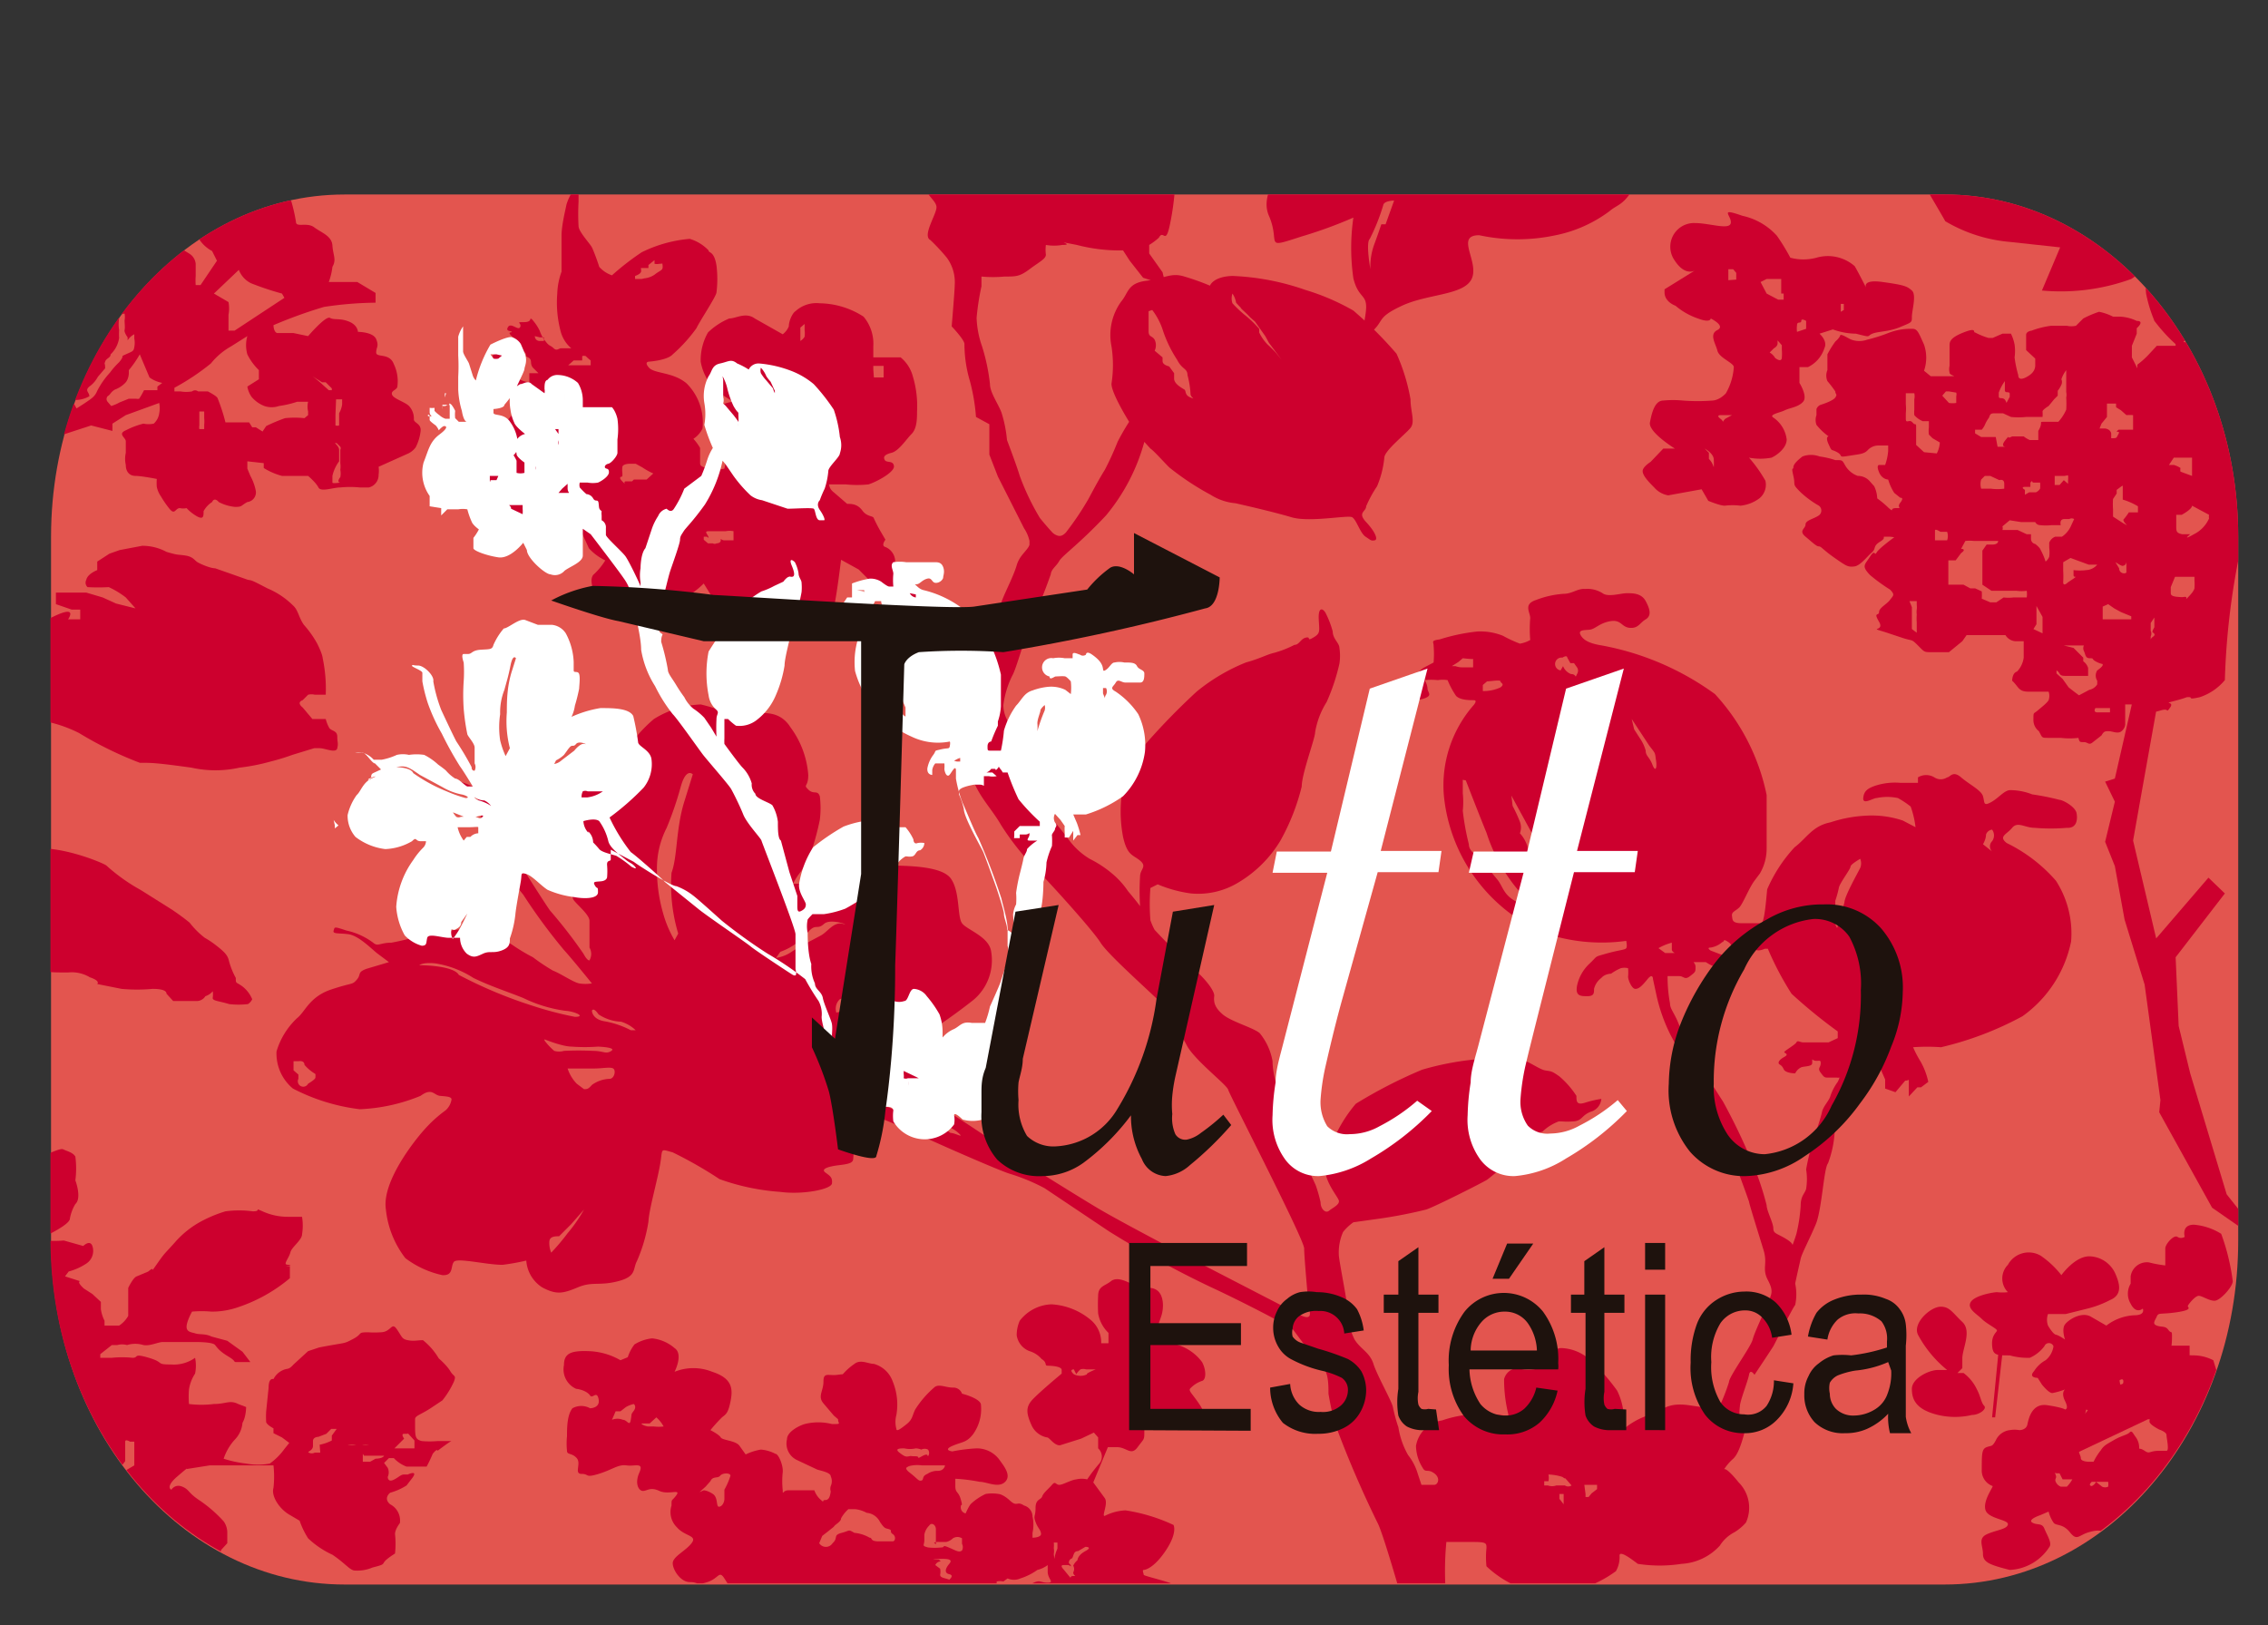 <svg xmlns="http://www.w3.org/2000/svg" xmlns:xlink="http://www.w3.org/1999/xlink" id="Capa_1" data-name="Capa 1" viewBox="0 0 37.32 26.74"><rect x="0" y="0" width="37.32" height="26.74" fill="#333333" stroke="none"/><defs><style>.cls-1,.cls-5{fill:none;}.cls-2{fill:#e3554f;}.cls-3{clip-path:url(#clip-path);}.cls-4{fill:#cd002e;}.cls-5{stroke:#cd002e;stroke-miterlimit:10;}.cls-6{fill:#fff;}.cls-7{fill:#1e120d;}</style><clipPath id="clip-path" transform="translate(-2.93 2.83)"><path class="cls-1" d="M34.93,23.22H8.6c-2.67,0-4.84-2.53-4.84-5.66V6C3.76,2.91,5.93.37,8.6.37H34.93C37.6.37,39.76,2.91,39.76,6V17.56C39.76,20.69,37.6,23.22,34.93,23.22Z"></path></clipPath></defs><path class="cls-2" d="M32.74,23.22h-22C8.12,23.22,6,20.69,6,17.56V6.19C6,3.06,8.12.53,10.79.53h22c2.67,0,4.84,2.53,4.84,5.66V17.56C37.58,20.69,35.41,23.22,32.74,23.22Z" transform="translate(-2.93 2.83)"></path><path class="cls-2" d="M34.93,23.24H8.6c-2.67,0-4.83-2.53-4.83-5.66V6C3.77,2.91,5.93.37,8.6.37H34.93C37.6.37,39.76,2.91,39.76,6V17.58C39.76,20.71,37.6,23.24,34.93,23.24Z" transform="translate(-2.93 2.83)"></path><g class="cls-3"><path class="cls-4" d="M28.09-2.83l2.64,1.21a12.72,12.72,0,0,1-.9,1.85c-.18.32-.28.3-.41.41a2.2,2.2,0,0,1-.89.4,3,3,0,0,1-1.26,0c-.4,0,0,.43-.12.71S26.43,2,26,2.2s-.28.24-.51.44-.08-.21-.08-.42-.13-.15-.21-.47a3.48,3.48,0,0,1,0-1,7.31,7.31,0,0,1-.85.31c-.65.21-.34.12-.54-.34s.45-1,.45-1ZM25.48,1.6a1.07,1.07,0,0,1,.06-.4c.06-.16.12-.34.12-.34l.07,0,.14-.39s-.17,0-.18.08a3.31,3.31,0,0,1-.22.55C25.4,1.16,25.48,1.6,25.48,1.6Z" transform="translate(-2.93 2.83)"></path><polygon class="cls-4" points="37.32 20.51 36.4 19.87 35.53 18.3 35.55 18.1 35.29 16.2 34.96 15.13 34.8 14.25 34.64 13.85 34.8 13.19 34.64 12.86 34.8 12.81 35.12 11.41 35.64 11.29 35.48 11.7 35.26 12.93 35.1 13.83 35.48 15.44 36.34 14.44 36.61 14.7 35.8 15.75 35.85 16.88 36.04 17.66 36.64 19.65 37.32 20.51"></polygon><path class="cls-4" d="M36.83,1.24l-.3.71A3.39,3.39,0,0,0,38,1.76c.38-.26.65-.45.73-.66s.77-1.2.77-1.2S37-.25,36.89-.3s-2.6,0-2.6,0,.59,1,.65,1.11A2.5,2.5,0,0,0,36,1.15Z" transform="translate(-2.93 2.83)"></path><path class="cls-4" d="M30.82,1.62s-.16.1-.33-.16a.39.39,0,0,1,.33-.62c.24,0,.57.12.59,0S31.2.58,31.6.72a1.07,1.07,0,0,1,.57.33,3.5,3.5,0,0,1,.22.36.83.83,0,0,0,.43,0,.67.67,0,0,1,.63.14c.08.14.19.36.19.36s-.09-.15.27-.1.4.07.48.14,0,.33,0,.43,0,.09-.19.17-.36.07-.46.11,0,.07-.27,0a1.14,1.14,0,0,1-.38-.07l-.22.07s.14.12.08.24a.52.52,0,0,1-.27.31l-.14,0v.26s.14.22.06.31-.22.1-.3.14-.27.07-.19.12a.51.51,0,0,1,.22.36c0,.14-.16.26-.25.3a1,1,0,0,1-.37,0,2.26,2.26,0,0,1,.27.38.29.29,0,0,1-.1.29.63.63,0,0,1-.31.12,1.07,1.07,0,0,0-.26,0c-.08,0-.27-.08-.27-.08l-.11-.19-.55.1a.39.39,0,0,1-.23-.13c-.11-.11-.19-.2-.19-.27s.13-.15.13-.15l.21-.22.19,0s-.44-.27-.41-.43.08-.36.22-.36a1.69,1.69,0,0,1,.32,0,3.16,3.16,0,0,0,.49,0s.11,0,.22-.12a1,1,0,0,0,.13-.43c0-.07-.24-.15-.27-.27s-.14-.27,0-.34-.11-.19-.11-.19,0,.08-.21,0a1.13,1.13,0,0,1-.37-.21s-.18-.06-.18-.22V1.93Zm.23,3s0,0,0,.1a.32.32,0,0,1,.08.14s0,.07,0,0a.89.89,0,0,0,0-.13c0-.1-.15-.18-.15-.18Zm1-1.65a.24.24,0,0,1,.09.09s.1.08.11,0a.88.88,0,0,0,0-.14l0-.07-.07-.08s0,0,0,.05-.06.08-.06.08ZM31.9,1.81,32,2s-.05,0,0,0l.19.1.09,0,0-.1L32.24,2s0,0,0-.07l0-.11h0V1.76H32ZM31.24,4s-.08,0,0,.06,0,.08.08,0l.11-.06V4l-.15,0Zm.26-2.23V1.73l0-.07-.05-.06h-.08v.13l0,.05Zm1.15.81,0-.09V2.45s-.08-.05-.08,0-.07,0-.07.07a.39.39,0,0,0,0,.11Zm.62-.31,0-.1h-.05v.13l0,0,0,0M30.41,4.3l0-.12V4.11c0,.07,0,.08,0,.08l0,.06Z" transform="translate(-2.93 2.83)"></path><path class="cls-5" d="M39.11,2.5a2.11,2.11,0,0,1-.29-.3,1.73,1.73,0,0,1-.08-.27,1.83,1.83,0,0,1,0-.33s.12-.13.16-.13,0-.07.2.06.3.19.34.33.07-.12.11.25-.53.4-.53.4Z" transform="translate(-2.93 2.83)"></path><path class="cls-4" d="M40,4c.3.34,0,1.55-.17,2.06a12.05,12.05,0,0,0-.29,2.3.91.91,0,0,1-.41.28c-.22.05-.11,0-.18,0s0,0-.23.06,0,0-.08.11,0,0-.16.05-.15,0-.15,0L38,8.76H37.9s0,.05,0,.08v.25s0,.06-.06.11-.15,0-.21,0-.08,0-.12.07l-.14.11c-.07.06-.08,0-.15,0s-.07,0-.09-.07a1.2,1.2,0,0,1-.29,0h-.2c-.12,0-.1,0-.16-.11a.23.23,0,0,1-.09-.19c0-.13,0-.09.07-.15s.15-.12.18-.17a.21.21,0,0,0,0-.14l-.06,0s-.1,0-.27,0-.16-.08-.27-.18,0,0,0,0,0-.13.08-.15a.41.41,0,0,0,.11-.23V7.86l0-.07,0-.07h-.14a.21.21,0,0,1-.16-.1s-.12,0-.26,0,0,0-.12,0-.08,0-.08,0l-.18,0h0s-.07.1-.07.1L35,7.9s-.17,0-.29,0-.11,0-.22-.11-.08-.07-.24-.12l-.3-.1c-.3-.09,0,0-.1-.17s0-.09,0-.16.13-.13.18-.2.09-.08,0-.17a2.85,2.85,0,0,1-.33-.24c-.14-.15-.09-.16,0-.3s.07,0,.11-.07.29-.25.29-.25A.54.54,0,0,0,34,6c-.15,0,0,0-.13.08s-.06.11-.14.18-.19.22-.29.23-.12,0-.32-.14-.22-.19-.26-.19-.1-.06-.22-.16,0-.13,0-.2.13-.09.22-.15a.1.1,0,0,0,0-.16,1.59,1.59,0,0,1-.3-.22c-.15-.15-.08-.1-.12-.27s0-.09,0-.14.06-.11.15-.18a.4.4,0,0,1,.28,0,1.46,1.46,0,0,1,.26.06c.13,0,.11,0,.17.1A.39.39,0,0,0,33.5,5a.26.26,0,0,1,.19.08l0,0,.08.09a.51.51,0,0,1,.05.2,1.62,1.62,0,0,1,.19.16c.1.08,0,0,.12,0s0,0,.07-.09,0-.08,0-.08l-.1-.08A.85.85,0,0,1,34,5.06s-.1,0-.15-.12,0-.12,0-.12l.1,0A.9.9,0,0,0,34,4.59s0-.09,0-.09l-.17,0a.24.24,0,0,0-.17.08c-.06.06-.12.06-.31.09s-.08,0-.19-.06-.08,0-.14-.13,0-.13,0-.13a1,1,0,0,1-.2-.19.24.24,0,0,1,0-.16c0-.06,0,0,0-.1a.12.12,0,0,1,.07-.07s.2-.06.24-.12,0-.05,0-.1a1.92,1.92,0,0,0-.13-.17.23.23,0,0,1,0-.18S33,3.1,33,3a1.6,1.6,0,0,1,.13-.21s.07-.06.08-.1.15.06.19.07a.38.38,0,0,0,.25,0A2.8,2.8,0,0,0,34,2.65a1,1,0,0,1,.4-.07c.08,0,.1.06.19.26a.66.66,0,0,1,0,.43s.11.09.11.09l.25,0c.26,0,.06,0,.06-.06a.24.24,0,0,1,0-.11s0-.27,0-.33,0-.13.23-.22.15,0,.19,0a1.19,1.19,0,0,0,.22.09c.15,0,.07,0,.07,0l.16-.07.14,0a.69.69,0,0,1,.06.18.74.74,0,0,1,0,.21,1.88,1.88,0,0,0,.06.29c0,.11.12.05.19,0s.09-.11.09-.16,0-.07,0-.11l-.15-.14s0-.19,0-.25.09-.07.09-.07a1.43,1.43,0,0,1,.32-.08h.13l.13,0a.36.36,0,0,0,.15,0l.12-.12a1.69,1.69,0,0,1,.26-.11.87.87,0,0,1,.23.08c.12,0,0,0,.12,0a.72.72,0,0,1,.27.07c.14,0,0,.12,0,.12v.09l-.08.2,0,.19.09.18,0-.06A1.4,1.4,0,0,0,38.29,3l.13-.14.31,0,0-.06c0-.06.14,0,.14,0H39S39.69,3.63,40,4Zm-5.2.63a.44.44,0,0,0,.05-.18l-.12-.07s0,0-.06-.06a.45.45,0,0,1,0-.12V4.1l-.1,0A.36.36,0,0,1,34.43,4a.44.44,0,0,1,0-.09v-.1s0,0,0-.07v0a.24.24,0,0,0,0-.1l-.07,0-.07,0v.18a.75.75,0,0,1,0,.15s0,0,0,.09.06,0,.11.06.06,0,.06.07v.3l.13.12Zm1-.11a0,0,0,0,0,.05,0s.08,0,.08,0-.09,0,0-.11,0,0,.11-.06l.13,0,.06,0a.44.44,0,0,0,.1.06h.14V4.26c.09-.15,0-.15.09-.15s.15,0,.19,0,0,0,.05,0a.73.73,0,0,0,.13-.2,1.64,1.64,0,0,0,0-.2.22.22,0,0,0,0-.09s0-.23,0-.23V3.26a.5.5,0,0,0-.08.15.11.11,0,0,1,0,.09.47.47,0,0,1-.06.1l0,.08-.06.06-.09.11s-.1.06-.1.09a.55.55,0,0,1,0,.09l-.1,0h-.06l-.11,0a1.17,1.17,0,0,1-.25,0l-.13-.06h-.12c-.07,0-.09,0-.11.07a.53.53,0,0,0-.06.1.36.36,0,0,1-.06.1l-.11,0v.06l.1.06h.24Zm1.58-.3.18,0s.09,0,.11.08l0,.08c.1,0,.08,0,.12-.07s-.08,0,0-.07l.12,0h.05s.06,0,.07,0,0,0,0,0V4A.77.77,0,0,0,37.92,4l-.09-.08-.08-.05,0-.06-.15,0s0,.08,0,.12,0,0,0,.1l-.09.11-.06.15ZM39,4.7l-.14,0-.07,0H38.7l-.08.12.08,0a.38.38,0,0,1,.11.05.14.14,0,0,0,0,.06s-.08,0,0,0L39,5h0Zm-1.16.47-.08.06,0,.06-.06.09a1.2,1.2,0,0,0,0,.17c0,.12,0,.12,0,.12l.17.11c.13.07,0,0,0-.06a.89.89,0,0,0,.09-.12s0,0,0,0l.09,0c.1,0,.06,0,.06,0h0s0-.1,0-.1v0a1.06,1.06,0,0,0-.25-.11c-.16,0,0,0,0,0V5.16ZM39,5.49c0,.06-.17.15-.17.15l-.09,0h0v.18c0,.09,0,.12.1.14l.13,0s-.15.12.06,0a.53.53,0,0,0,.25-.26.15.15,0,0,1,0-.06S39,5.49,39,5.49ZM35.59,5l-.06.06a.27.27,0,0,0,0,.15h0l0,0s.16,0,.16,0a.81.81,0,0,0,.22,0h0l0-.08c0-.09-.08-.06-.08-.06L35.68,5Zm1.46,2.83.16.16,0,.06a.21.21,0,0,1,.08.11c0,.06,0,.13,0,.13l-.18,0-.2,0c-.11,0-.07-.05-.14-.09s0,0,0,0,0,0,0,0l0,.05.1.09.1.14.09.07.08.06.17-.09a.2.2,0,0,0,.13-.09c0-.07,0,0,0-.06a.16.16,0,0,1,0-.17s.09-.06.09-.09,0,0-.1-.05S37.4,8,37.32,8s-.07-.06-.1-.12a.11.11,0,0,1,0-.09l0,0-.33,0Zm1.6-1s0,.06,0,.09,0,.06.11.07.09,0,.13,0,0,.08,0,.06.13-.12.15-.2a.93.93,0,0,0,0-.13l0-.06c-.06,0-.19,0-.19,0l-.13,0Zm-2.77-1v0a.09.09,0,0,1,0,.06l.06,0h.19l.15.07.07,0,0,.07c0,.08.07.09.07.09s.08.06.09.1a1,1,0,0,1,.08.19.19.19,0,0,0,.06-.08.58.58,0,0,0,0-.15V6.1A.17.17,0,0,1,36.75,6l0,0,.11,0A.42.42,0,0,0,37,5.84l.06-.13,0,0a.08.08,0,0,0-.08,0l-.08,0c-.09,0-.06.1-.06.1l-.07,0-.08,0a.81.81,0,0,1-.19,0,.09.09,0,0,1-.08-.05h-.23S36,5.73,36,5.73Zm1,.59,0,.05,0,.09a1.7,1.7,0,0,1,0,.19c0,.08.08,0,.08,0l.09-.06c.08-.06,0,0,0-.06v0l0-.08a.83.83,0,0,0,.21,0,.25.25,0,0,0,.18-.09l-.14,0L37,6.35Zm.86,0,.06.1c0,.08.09.1.12.07l0,0V6.5l0-.09s0,.07-.07.07A.29.29,0,0,1,37.79,6.45Zm.58,1,0,.13a.1.1,0,0,1,0,.09s0,.11,0,.06.08-.06.06-.1-.06,0,0-.11V7.33l0,0h0Zm-.79-.27v.12l0,.09.05,0,.14,0H38c.17,0,0,0,0,0l0-.05-.17-.07-.11-.06-.1-.07Zm-1.85-.07c.05,0,.1,0,.1,0L35.9,7a.65.65,0,0,0,.16,0l0,0,.07,0h0l.07,0s.07,0,.08,0a.38.38,0,0,0,0-.11s0,0,0,0a.64.64,0,0,1-.17,0H35.9l-.06,0-.05,0s.07,0,0,0l-.09,0-.15-.1a0,0,0,0,1,0-.05s0-.13,0-.13l0-.09V6.23l.07-.1h.1l0,0s.09,0,.09-.06.07,0,0,0,0,0-.16,0h-.24a.65.65,0,0,0-.14,0s-.07.13-.07.13.1,0,0,.07l-.09.12-.12,0,0,.11v.07l0,.06v.09l0,.07h.1l.09,0,.06,0,.11.06.08,0,.11.05a.83.83,0,0,1,0,.12Zm-1-2,0,0,0,0a.31.31,0,0,1,0,.11l0,.08h0l0-.06V5.24s.08,0,0,0l-.18,0Zm1.64.19h.05l.06,0a.15.15,0,0,0,.07-.06.58.58,0,0,0,0-.1H36.4c-.06,0,0-.06-.06,0l0,.07h-.09s-.08,0,0,.05l0,.08ZM36.9,5h-.16l0,.06v.09l.08,0,.07-.08v0l.07.06,0-.06a.32.32,0,0,0,0-.08ZM35,3.61l-.05,0-.06.07L35,3.8a.4.4,0,0,0,.12,0s0,0,0,0l0-.11v0a.11.11,0,0,0,0-.06ZM34.77,5.9s0,.1,0,.1v.06l.12,0,.08,0,0,0a.21.21,0,0,0,0-.14l-.11,0S34.77,5.86,34.77,5.9Zm-.38,1.26v.06l0,.1,0,.09h0s0,0,0,0v.11l.08.06,0,0V7.41a.86.86,0,0,1,0-.13.29.29,0,0,1,0-.08.38.38,0,0,0,0-.08l0-.06-.06,0s-.06,0-.06,0Zm2,.36.15.07,0-.07v-.2l-.1-.18,0,.05v.2s0,0,0,.05l0,0Zm1.06,1.37.2,0V8.82h-.24S37.37,8.88,37.43,8.89ZM35.82,3.63s0,0,0,.06.07,0,.11.07,0,.08,0,.07,0,0,0,0v0s0,0,0,0L36,3.7l0,0s0,0,0-.05-.08,0-.08-.06V3.44a0,0,0,0,0,0,0l0,0s0,0,0,0a.43.43,0,0,1,0,0A.75.75,0,0,0,35.82,3.63Z" transform="translate(-2.93 2.83)"></path><path class="cls-4" d="M16.17,11.71a5.44,5.44,0,0,1,1.21-.3c.46,0,1.05,0,1.2.22s.1.62.18.73.45.22.48.47a.85.85,0,0,1-.29.79,9.46,9.46,0,0,1-1.22.82,4.9,4.9,0,0,0,.76,1c.19.1,1.19.78,1.24.82s.85.54,1.25.78,1.69.91,1.86,1l1.49.77c.24.11.13-.11.13-.16s-.07-.79-.07-.94-1.23-2.53-1.25-2.61-.52-.46-.67-.71a7.59,7.59,0,0,0-.43-.71c-.09-.11-.87-.79-1-1s-.85-1-1-1.15a4.34,4.34,0,0,1-.64-.79c-.19-.33-.47-.56-.52-1s-.31-1.23-.32-1.42a1.08,1.08,0,0,0-.31-.57c-.18-.2-1.19-1.21-1.19-1.21l-.29-.16s-.07.57-.11.74-.47.3-.65.43a.62.62,0,0,1-.51.09c-.19,0-.86-.46-.86-.66l-.13-.21a1.36,1.36,0,0,1-.92.4c-.45-.07-.9-.18-.9-.26s-.06-.19,0-.28a1.08,1.08,0,0,0,.2-.24.85.85,0,0,1-.27-.2l-.16-.35a1,1,0,0,0-.33,0c-.12,0-.36,0-.39,0s0-.15-.11-.07l-.22.15,0-.09-.2,0s.09-.11,0-.28-.4-.6-.22-.93.22-.57.58-.78.24-.23.18-.23-.21.12-.21.12a.47.47,0,0,0-.1-.15c-.06-.06-.28-.11-.28-.14s0,0,0-.1-.13,0,0-.07-.07-.08-.08-.12S11,3,11.07,3h0V2.94s0,0,.07,0a.51.51,0,0,0,.17.07.07.07,0,0,1,.08,0c.05,0,0,0,0,.08s-.07.05-.06.08.17.11.17.11-.08,0-.06.08.2.1.2.1,0-.06,0-.08,0-.06,0-.07l.15,0-.09-.09c-.06-.07,0-.13-.08-.17s0,0-.05-.08a.19.19,0,0,0-.17,0l0,0-.12-.07s0,0-.07,0a.2.2,0,0,1,0-.09s0,0,0,0,.07.08.07.08l.08,0,.07,0s0-.08,0-.11,0,0-.08-.08,0-.05,0-.07-.11,0-.06-.08.17.07.2,0-.09-.08.06-.08.08-.08.13-.05a.8.8,0,0,1,.13.19.55.55,0,0,0,.1.18c.06.08.08.06.13.11s.09,0,.12,0l.17,0a.55.55,0,0,1-.18-.3A1.84,1.84,0,0,1,12.1,2a1.15,1.15,0,0,1,.07-.36c0-.08,0-.41,0-.59s.07-.45.08-.51A.82.82,0,0,1,12.45.2s0,.11,0,.29a3.74,3.74,0,0,0,0,.4c0,.09.19.29.22.35s.1.25.12.32A.49.49,0,0,0,13,1.7a4.26,4.26,0,0,1,.49-.38,2.2,2.2,0,0,1,.79-.22.71.71,0,0,1,.31.19c0,.05.09,0,.13.25a1.82,1.82,0,0,1,0,.44c0,.06-.28.48-.33.59A2.57,2.57,0,0,1,14,3c-.09.1-.39.12-.39.12s-.09,0,0,.1.4.07.62.26a.91.91,0,0,1,.26.74.42.42,0,0,1-.15.17.82.82,0,0,1,.11.15c0,.05,0,.17,0,.23s0,.07.13.11a.57.57,0,0,0,.27,0l.06-.28s-.28-.15-.29-.24-.12-.21,0-.38A.55.55,0,0,1,15,3.78s-.36-.2-.4-.32a.85.85,0,0,1-.14-.34.92.92,0,0,1,.12-.48,1.12,1.12,0,0,1,.35-.23c.11,0,.27-.11.42,0l.46.26a.32.32,0,0,0,.1-.13c0-.09.06-.22.11-.25a.51.51,0,0,1,.4-.13,1.36,1.36,0,0,1,.72.22.69.69,0,0,1,.16.49c0,.08,0,.18,0,.18h.45a.6.6,0,0,1,.2.31,1.69,1.69,0,0,1,.07.58c0,.11,0,.28-.09.37s-.21.28-.33.31-.14.07-.11.12.14,0,.15.1-.29.26-.42.3a1.85,1.85,0,0,1-.37,0l-.28,0a.2.2,0,0,0,.08.13l.22.19c.07,0,.17,0,.25.11s.18.08.19.13a2.53,2.53,0,0,0,.12.23l.07.12s-.08.1,0,.12a.26.26,0,0,1,.16.23c0,.08,0,.12.05.18a6.47,6.47,0,0,1,.7.59A6.74,6.74,0,0,1,19,8s.05.07.05.07h.06s.07,0,.06-.12a.74.74,0,0,1,.09-.38c0-.08.11-.4.17-.55s.18-.38.23-.55.17-.23.22-.35a.4.4,0,0,1,.33-.19c.07,0,.14.13.26,0a4.81,4.81,0,0,0,.37-.55c.07-.13.17-.32.27-.48a4.83,4.83,0,0,0,.21-.46,3.78,3.78,0,0,1,.19-.33s-.3-.48-.29-.63a2,2,0,0,0,0-.61.94.94,0,0,1,.16-.74c.12-.14.1-.3.41-.34s.41-.14.63-.07a4.07,4.07,0,0,1,.42.15s.05-.15.37-.16a4.12,4.12,0,0,1,1.2.23,3.77,3.77,0,0,1,.79.34,6.79,6.79,0,0,1,.71.71,3.11,3.11,0,0,1,.23.75c0,.2.08.37,0,.47s-.41.36-.43.48a1.61,1.61,0,0,1-.12.48,2,2,0,0,0-.18.33c0,.09-.15.1,0,.26s.2.29.14.3-.06,0-.15-.06-.15-.28-.22-.32-.7.09-1,0-.83-.21-.92-.23a.91.91,0,0,1-.41-.14,4.44,4.44,0,0,1-.68-.45c-.1-.1-.25-.27-.31-.31l-.1-.11a3.21,3.21,0,0,1-.63,1.21c-.44.47-.72.66-.77.75s-.13.13-.14.22a9.23,9.23,0,0,1-.35.86c-.08.19-.22.7-.28.8a1.54,1.54,0,0,0-.15.49.53.53,0,0,0,.06.24,1.36,1.36,0,0,0,.1.21c0,.05,0,.08.1.24a5.17,5.17,0,0,1,.22.77c0,.09.17.24.31.4s.23.28.29.36a1.18,1.18,0,0,0,.34.31,1.85,1.85,0,0,1,.39.26,1.36,1.36,0,0,1,.24.27c.16.19.2.25.2.25a3.89,3.89,0,0,1,0-.49c0-.12.12-.16,0-.26s-.21-.08-.28-.39a2.23,2.23,0,0,1,.11-1.22,11.23,11.23,0,0,1,1.1-1.17,3.1,3.1,0,0,1,.81-.48c.25-.07.34-.13.47-.16a1.75,1.75,0,0,0,.33-.13c.08,0,.1-.1.19-.12s0,.07.12,0,.1-.1.09-.3.06-.19.11-.11a1.55,1.55,0,0,1,.12.31c0,.12.11.19.11.27a.85.85,0,0,1,0,.26,3.33,3.33,0,0,1-.21.63,1.35,1.35,0,0,0-.19.5c0,.1-.22.68-.22.89A3.57,3.57,0,0,1,24,11a2,2,0,0,1-.71.7,1.27,1.27,0,0,1-.76.17,2.1,2.1,0,0,1-.55-.15l-.12.06a3.24,3.24,0,0,0,0,.53,1,1,0,0,0,.07.16s.46.49.64.64.35.36.34.45,0,.18.14.3.51.22.61.31a1,1,0,0,1,.21.46c0,.2.08.46.11.52s.3.84.3.87l.3.65a2.36,2.36,0,0,1,.08.28c0,.11.08.19.14.14s.18-.1.16-.17-.27-.35-.22-.59a2.34,2.34,0,0,1,.5-1,7.92,7.92,0,0,1,1.09-.56,4.73,4.73,0,0,1,.88-.17,5.68,5.68,0,0,1,.73,0c.1,0,.31.16.41.18s.1,0,.24.1a1.47,1.47,0,0,1,.28.32c0,.09,0,.16.15.11a1.71,1.71,0,0,1,.26-.06.24.24,0,0,1-.17.21c-.16.06-.14.15-.29.16s-.13,0-.24,0a.78.78,0,0,0-.27.17c-.06,0-.17.21-.29.29s-.56.46-.62.5-.83.43-1,.49a7.74,7.74,0,0,1-.77.15l-.43.06a.83.83,0,0,0-.17.16.84.84,0,0,0-.07.37c0,.08.1.57.14.85a1.15,1.15,0,0,0,.12.55c.1.16.25.21.31.4s.3.61.32.71.06.25.09.33a1.33,1.33,0,0,0,.16.46.91.91,0,0,1,.16.31l.06.18h.21c.06,0,.11-.11,0-.19s-.14,0-.19-.09a.7.7,0,0,1-.11-.36.51.51,0,0,1,.43-.42,1.93,1.93,0,0,1,.77-.1c.25,0,.32.05.32,0a2.36,2.36,0,0,1-.07-.58.24.24,0,0,1,.22-.18.63.63,0,0,0,.36,0c.16-.07.19-.34.37-.33a.74.74,0,0,1,.46.19,3.36,3.36,0,0,1,.45.51,1.06,1.06,0,0,1,.11.45v.18a1.22,1.22,0,0,1,.42-.23c.23-.08.29-.21.65-.16l.48.07a3.19,3.19,0,0,0,.18-.45c0-.09.36-.58.39-.7s.19-.45.25-.6.1-.19,0-.38,0-.26-.07-.49-.24-.77-.24-.8A17.8,17.8,0,0,0,31,15.2c-.16-.2-.45-.76-.58-1a2.78,2.78,0,0,1-.24-.69l-.05-.23s0-.11-.09,0-.14.16-.2.16-.12-.15-.12-.2a.71.71,0,0,0,0-.14.25.25,0,0,0-.12,0,.83.83,0,0,0-.16.09s-.1,0-.16.07a.32.32,0,0,0-.12.18c0,.07,0,.12-.11.12s-.2,0-.17-.17a.69.69,0,0,1,.2-.36c.15-.14.07-.11.28-.17s.31-.06.33-.09,0-.11,0-.12a2.93,2.93,0,0,1-1.38-.14,2.76,2.76,0,0,1-1.62-2.24,2,2,0,0,1,.49-1.5s.07-.08,0-.08-.22,0-.29-.07a1.41,1.41,0,0,1-.14-.26.52.52,0,0,0-.16,0,1.09,1.09,0,0,0-.22,0,.28.28,0,0,1,.05.14c0,.06.09.11-.05.16s-.23,0-.23-.07a1.3,1.3,0,0,1,.05-.28s.09-.1.16-.15l.17-.09a1.7,1.7,0,0,0,0-.28c0-.06-.05-.08.1-.1a3.13,3.13,0,0,1,.62-.13,1,1,0,0,1,.42.07,2.16,2.16,0,0,0,.28.13.52.52,0,0,0,.17-.06,2.17,2.17,0,0,1,0-.36c0-.1-.12-.23.1-.3a1.54,1.54,0,0,1,.45-.1c.14,0,.23-.09.35-.08a.47.47,0,0,1,.29.07c.09.07.3,0,.4,0s.24,0,.31.13.1.24,0,.3-.12.15-.26.14-.14-.14-.32-.11-.25.13-.34.14-.2,0-.15.09.16.14.35.17a4.57,4.57,0,0,1,1.86.8A3.48,3.48,0,0,1,32,10.25s0,.73,0,.88a.81.81,0,0,1-.11.41c-.09.12,0,0-.09.12s-.19.38-.25.44-.13.07-.12.14,0,.12.17.12l.31,0c.06,0,.09-.5.1-.56a2.44,2.44,0,0,1,.45-.69c.2-.15.29-.35.59-.41a2.2,2.2,0,0,1,.59-.11,1.61,1.61,0,0,1,.6.08l.21.11a1.51,1.51,0,0,0-.08-.34,1.51,1.51,0,0,0-.21-.14.85.85,0,0,0-.35,0c-.06,0-.23.12-.22,0s.08-.16.19-.2a1.05,1.05,0,0,1,.42-.05l.29,0s0-.05,0-.09a.26.26,0,0,1,.27,0,.19.19,0,0,0,.21,0c.05,0,.09-.12.23,0s.33.21.36.31,0,.17.13.1.22-.2.32-.2a1,1,0,0,1,.36.07,4.09,4.09,0,0,1,.45.09c.05,0,.26.11.28.22s0,.25-.16.24a3.07,3.07,0,0,1-.53,0c-.16,0-.28-.11-.37,0s-.23.14-.09.25a2.57,2.57,0,0,1,.81.62,1.6,1.6,0,0,1,.25,1,2,2,0,0,1-.8,1.23,5.37,5.37,0,0,1-1.34.51,3.15,3.15,0,0,0-.46,0,1.73,1.73,0,0,0,.12.23,1.16,1.16,0,0,1,.13.34l-.12.09s0,0-.06,0l-.14.15s0,0,0-.09,0-.14,0-.17,0,0-.06,0l-.16.19s-.17-.06-.17-.06l0-.15-.07-.16s-.16-.16-.16-.16l-.19-.18s-.11.14,0,.24.07.13,0,.17-.13.15-.13.2a.74.74,0,0,1-.09.29,2.25,2.25,0,0,0-.19.45,1.73,1.73,0,0,1-.11.53c-.07.08-.1.76-.2,1s-.23.48-.25.57-.08.35-.09.41a.84.84,0,0,1,0,.35c-.06.08-.33.63-.36.68s-.31.47-.31.47-.07-.11-.09,0-.15.43-.15.52a.83.83,0,0,0,0,.22s.15,0,.11.1-.1.43-.22.54a.84.84,0,0,0-.16.19s0-.11.25.2a.59.59,0,0,1,.12.66.8.8,0,0,1-.19.16.62.62,0,0,0-.24.22.92.92,0,0,1-.63.3,2.35,2.35,0,0,1-.72,0c-.08-.06-.31-.24-.3-.13a.46.46,0,0,1-.06.25,1.9,1.9,0,0,1-1.19.37,1.69,1.69,0,0,1-.94-.45,1.44,1.44,0,0,1,0-.3c0-.08,0-.1-.22-.1s-.39,0-.44,0a5,5,0,0,0,0,.95H26s-.31-1.09-.4-1.26a17.38,17.38,0,0,1-.7-1.63,5,5,0,0,1-.11-.5c0-.15,0-.35-.1-.44s-.44-.56-.48-.61-.85-.47-1.37-.71a16.79,16.79,0,0,1-1.66-.91l-1.06-.71a3.17,3.17,0,0,0-.58-.24c-.22-.07-1.42-.6-1.55-.67s-.84-.35-.84-.35,0,.21-.05.28-.14,0-.13.16a1.9,1.9,0,0,1,0,.33c0,.07-.06.09-.23.11s-.31.06-.23.12.12.08.11.18-.49.19-.85.14a3.7,3.7,0,0,1-1-.21,6.82,6.82,0,0,0-.77-.44c-.22-.06-.16-.07-.21.21s-.18.73-.19.93a2.63,2.63,0,0,1-.19.65c-.07.13,0,.25-.31.33s-.42,0-.66.1-.35.13-.59,0a.57.57,0,0,1-.26-.44,3.7,3.7,0,0,1-.39.07c-.27,0-.74-.12-.8-.05s0,.23-.19.22a1.55,1.55,0,0,1-.61-.28,1.57,1.57,0,0,1-.32-.8c-.07-.45.46-1.12.62-1.3a2.15,2.15,0,0,1,.36-.33.3.3,0,0,0,.1-.18c0-.05-.09-.05-.19-.06s-.13-.14-.32,0a2.93,2.93,0,0,1-1,.22,3.22,3.22,0,0,1-1.1-.34.75.75,0,0,1-.27-.61,1.23,1.23,0,0,1,.34-.55c.13-.1.2-.35.56-.47s.34-.07.42-.16,0-.12.16-.18L9.33,13l-.2-.15c-.12-.1-.31-.29-.47-.31s-.26,0-.24-.06,0-.07.21,0a1.13,1.13,0,0,1,.44.2c.08.07.11,0,.3,0a4.36,4.36,0,0,0,.55-.14,1.12,1.12,0,0,1,.43-.06,1.76,1.76,0,0,1,.55,0,2.39,2.39,0,0,1,.51.27,3.09,3.09,0,0,0,.29.17,3.11,3.11,0,0,0,.33.22c.13.05.33.19.43.21a.65.65,0,0,0,.21,0s-.34-.42-.46-.55a9.22,9.22,0,0,1-.67-.91A5.45,5.45,0,0,1,11,11.1a3.75,3.75,0,0,1-.18-.6c0-.15,0-.16-.08-.24s-.42-.17-.36-.2.05-.06.21,0,.6.28.55.42a3.34,3.34,0,0,0,.28.8s.46.73.56.87a8,8,0,0,1,.55.71c.07.13.1.11.1.11a.21.21,0,0,0,0-.21c0-.1,0-.33,0-.44s-.25-.3-.27-.36-.12-.58-.12-.71a4.58,4.58,0,0,1,0-.76,2.37,2.37,0,0,0,0-.53c0-.08-.1-.23-.07-.23l.17,0c.15,0,.12-.1.46-.11s.42-.09.45-.13A2.45,2.45,0,0,1,13.69,9a1.59,1.59,0,0,1,.77-.24,3.66,3.66,0,0,1,.45.14c.06,0,.35,0,.51,0s.37,0,.52.24a1.5,1.5,0,0,1,.29.78c0,.21-.09.15,0,.24s.15,0,.19.11a1.58,1.58,0,0,1,0,.39,4.43,4.43,0,0,1-.13.49,1.3,1.3,0,0,1-.19.37,1.06,1.06,0,0,0-.12.19Zm-2.08.82a2.78,2.78,0,0,1-.11-1c.1-.27.07-.72.21-1.17l.14-.45s-.11-.12-.2.21a5.68,5.68,0,0,1-.23.67,1.46,1.46,0,0,0-.16.69,2.59,2.59,0,0,0,.1.71,1.82,1.82,0,0,0,.19.45ZM17,14.83a.41.41,0,0,1,.18.3s.13.09.22.19a1.64,1.64,0,0,0,.61.18,3.21,3.21,0,0,1,.56.31c.08,0,.24.1.13,0s-.2-.1-.36-.21-.54-.29-.62-.5a1.28,1.28,0,0,0-.33-.55c-.15-.09-.56.07-.56.07A.42.42,0,0,0,17,14.83ZM12.42,15l.12.09c.05,0,.07,0,.13-.07a.53.53,0,0,1,.29-.1c.08,0,.11-.14.06-.17s-.17,0-.32,0h-.43A.65.65,0,0,0,12.42,15Zm-.53-.71a1.06,1.06,0,0,0,.16.17.29.29,0,0,0,.16,0,4.77,4.77,0,0,1,.48,0c.17,0,.21.06.3,0s-.22-.07-.22-.07a3,3,0,0,1-.43,0c-.16,0-.45-.12-.45-.12ZM9.83,13.05s.56,0,.65.16a7.44,7.44,0,0,0,1.22.51,5.75,5.75,0,0,0,.69.18c.19,0,0-.09-.16-.1a2.28,2.28,0,0,1-.69-.21c-.3-.12-.53-.19-.82-.33a1.62,1.62,0,0,0-.63-.24C9.88,13,9.83,13.05,9.83,13.05Zm2.84.75s0,.13.19.17a1.51,1.51,0,0,1,.45.15c.08,0,.13,0,.08,0a.6.6,0,0,0-.24-.14.72.72,0,0,1-.37-.12C12.69,13.73,12.67,13.8,12.67,13.8ZM27,10s0,.12,0,.22a1.39,1.39,0,0,1,0,.29,4.16,4.16,0,0,0,.1.55c0,.11.11.17.19.25s.16.19.27.32.1.27.35.39,0,.09,0,.09h.29a2.78,2.78,0,0,1-.81-1.24c-.1-.24-.34-.86-.34-.86Zm.82.43a2.54,2.54,0,0,1,.12.26.27.27,0,0,1,0,.19s.11.11.14.28.29.33.29.37.11.07.11.07l-.08-.24-.6-1.1Zm2-1.26.09.14a.68.68,0,0,1,.1.21c0,.09.06.1.11.23s.08.06.06-.07,0-.1-.11-.24L29.78,9Zm3.34,3.27.12-.42c0-.1.21-.47.26-.57a.2.2,0,0,0,0-.15s-.16.09-.16.13-.17.26-.19.34a1.8,1.8,0,0,1-.06.22c0,.09,0,.07,0,.14s0,.25,0,.25Zm-5.83-4,0,.1a.66.66,0,0,0,.29-.06c.08-.06,0-.07,0-.1s-.16,0-.22,0Zm1.32-.31a.23.23,0,0,0,.13.13c.1,0,.06.09.1,0a.1.1,0,0,0,0-.11s0,0-.05-.07l-.06,0-.05-.09s0-.05-.08,0A.07.07,0,0,0,28.61,8.2ZM27,8.15s0,0,.07,0,.09,0,.1,0l0-.07s0-.08,0-.07S27,8,27,8s0,0-.07.06l-.11.07s-.06,0,0,0,0,0,.06,0A.32.32,0,0,0,27,8.15ZM21.83,2.29l0,.12,0,.11c0,.11,0,0,0,.1s.06.07.1.14a.21.21,0,0,1,0,.18l.13.11s0,0,0,.06.08.08.11.09l.08.11V3.4c0,.09.14.16.17.18s0,.09.1.13,0,0,0-.06a1.5,1.5,0,0,0-.05-.31c0-.11-.09-.09-.17-.25a2.06,2.06,0,0,1-.23-.47,1.1,1.1,0,0,0-.18-.35ZM23.21,2a.25.25,0,0,0,0,.16,1.92,1.92,0,0,0,.2.19,1.81,1.81,0,0,1,.24.23s0,0,0,.06a.72.72,0,0,0,.14.2,1.84,1.84,0,0,1,.14.14l.09.11-.21-.28-.06-.11-.17-.24-.08-.07c-.06-.07-.14-.13-.15-.15s0,0-.08-.09A.38.38,0,0,0,23.21,2ZM15.86,5.41l.12.08c.07,0,.06,0,.1-.06s.12,0,.12,0,.06,0,.1-.06,0-.06,0-.14,0-.07,0-.12-.05,0-.1.07a.74.74,0,0,1-.2.15ZM14.56,6l-.05,0s0,0,0,.05v0l.07.06.08,0a.06.06,0,0,0,.06,0s.07,0,.07-.05,0,0,.06,0,.08,0,.08,0l.07,0A1.19,1.19,0,0,0,15,6c0-.07,0-.07,0-.09a.32.32,0,0,0-.13,0l-.13,0s-.06,0-.15,0,0,.06,0,.11Zm-1.2-.94.21,0,.11-.1a1.15,1.15,0,0,1-.18-.1l-.11-.06h-.1s-.12,0-.12.06a.38.38,0,0,0,0,.08.31.31,0,0,1,0,.07s-.08,0,0,.08,0,0,.06,0h.1Zm-1.31.05A.36.36,0,0,1,12.11,5s0-.08,0-.12,0-.07,0-.09,0-.09,0-.13S12,4.54,12,4.54l0,.08a.56.56,0,0,0,0,.07s0,.08,0,.11,0,0,0,0,0,0,0,.06,0,.07,0,.1,0,0,0,0a.25.25,0,0,0,0,.09ZM15,5s0,.06,0,0,0,0,0,0l.09-.08h.06l0-.15a.15.15,0,0,0,0-.08c0-.05-.06,0-.06,0s0,.15,0,.16S15,5,15,5Zm.69-1.32.17.15s0-.07.06,0A1.37,1.37,0,0,1,16,4a.31.31,0,0,0,.08.14h.05l.07,0a.06.06,0,0,1-.05-.06.21.21,0,0,0,0-.12A.48.48,0,0,0,16,3.83l0-.07a.08.08,0,0,1-.07,0s-.05-.09,0-.11,0,0,0,0,0-.1,0-.1l0,0s-.11,0-.1.06.1,0,0,0l-.1,0s0,.07,0,.07ZM13.53,1.75a.37.37,0,0,0,.17-.06c.06-.05.12-.07.13-.1s0-.07,0-.08,0,0-.05,0a.19.19,0,0,1-.08,0V1.45l-.1.08,0,.05h0s-.11,0-.12,0,0,0,0,.05-.1.08-.1.08,0,.05,0,.05-.08,0,0,0l.11,0ZM12.28,3.18h0l0,0,0,0h.19s0,0,0,0,0,0,0,0l.12,0h.06s0,0,0,0,0-.05,0-.07,0,0-.08-.08a.08.08,0,0,0-.06,0v.07l-.06,0-.08,0Zm-.55-.48s0,.07.07.08h.08v0l0-.06,0,0s0,0,0,0l-.1,0h-.11l0,0s0,0,0,0l0,0h.14Zm5.58.68.1,0s0,0,0,0l.06,0V3.24s0-.06,0-.05l-.09,0s0,0,0,0H17.3l0,.06v0Zm-1.21-.6a.21.21,0,0,0,.07-.07.43.43,0,0,0,0-.11s0-.07,0-.1v0h0l-.07.06v.06a0,0,0,0,1,0,0,.13.13,0,0,0,0,0s0,0,0,0v.07Zm14.31,10.9c0,.1.09.17.17.41a13.72,13.72,0,0,0,.7,1.2,10.07,10.07,0,0,1,.48,1A4.71,4.71,0,0,1,32,17c0,.09.11.29.11.38s.06.08.22.18.08.14.08.14.06-.16.08-.23a2.65,2.65,0,0,0,.07-.46c0-.17.07-.2.09-.28a1,1,0,0,0,0-.32,3.88,3.88,0,0,1,.13-.52s.11-.32.13-.42.12-.19.14-.27a.85.85,0,0,1,.12-.23c.06-.12,0-.05,0-.07a.08.08,0,0,0,0,0l-.14,0c-.08,0-.08,0-.14-.08s0-.08,0-.16-.06,0-.14-.06,0,0,0,0,0,0,0,.06-.12.05-.18.07a.21.21,0,0,0-.1.1s-.16,0-.19-.07-.07-.07-.08-.09,0-.06.09-.11,0-.06,0-.08.18-.12.2-.16.06,0,.11,0,.14,0,.17,0h.25l0,0,.15-.07s0-.11,0-.11a8.44,8.44,0,0,1-.76-.62,5,5,0,0,1-.39-.74l-.05,0s-.13.06-.16,0a.19.19,0,0,1-.1-.1c0-.06,0-.08-.13,0s0,.06-.11.06,0,0-.1-.07-.06,0-.1,0a.38.38,0,0,1-.19.09c-.08,0,0,.05,0,.05l.21.08.16.1a.12.12,0,0,1,0,.07s-.08,0-.11.06A.72.72,0,0,1,31,13l-.17,0c-.07,0,0,0,0,.08s0,.08-.09.15-.1,0-.18,0h-.19A2.4,2.4,0,0,0,30.41,13.68Zm-2,7.75a.28.28,0,0,1,0,.11l-.07,0,0,.07h.06a.21.21,0,0,0,.14,0c.05-.05,0,0,0,0h.14a.1.1,0,0,0,.11,0s0,0-.07-.08,0,0-.08-.06A.82.82,0,0,0,28.4,21.43Zm.18.32,0,.08v0l.07.09h0l0,0s0,0,0,0,0-.12,0-.12l0-.05Zm.43,0,0,0v0l0,.05h0v0s0,0,0,0h.05l.05-.06c0-.05,0,0,0,0l.09-.07,0,0a0,0,0,0,0,0-.07H29ZM7.76,14.63a.08.08,0,0,0,0,0s0,.07,0,.07l0,0,0,.08.08.07,0,.07A.06.06,0,0,0,8,15s.12-.07.12-.1a.35.35,0,0,0,0-.06.72.72,0,0,1-.18-.15c0-.08-.1-.06-.1-.06Zm22.57-1.78h.11c.1,0,0,0,0-.06s0,0,0-.11a.89.89,0,0,0-.22.09Zm-13.63,1s-.16,0,.2-.06a1.38,1.38,0,0,0,.57-.18l-.21,0-.33,0a.24.24,0,0,0-.18,0A.21.21,0,0,0,16.7,13.85Zm-1-.92a.61.61,0,0,0,.27-.11c.18-.11.36-.2.47-.26s.21-.23.36-.19-.2-.1-.31,0-.13,0-.24.11,0,.06-.19.19a1,1,0,0,1-.29.16ZM12,17.78a3.46,3.46,0,0,0,.27-.32,2.41,2.41,0,0,0,.27-.39l-.21.24-.2.2c-.06,0-.15,0-.16.08A.41.41,0,0,0,12,17.78Zm23.71-6.6a.12.12,0,0,1,0-.17.16.16,0,0,0,0-.19.12.12,0,0,0-.1.08c0,.08-.05.16-.05.16Z" transform="translate(-2.93 2.83)"></path><polygon class="cls-4" points="32.78 23.32 32.9 22.09 32.97 22.09 32.83 23.32 32.78 23.32"></polygon><path class="cls-4" d="M35.22,19.68s0,0,0-.16.16-.45,0-.6-.21-.26-.37-.25-.45.27-.36.46a1.91,1.91,0,0,0,.48.58s0,0-.15,0-.43.14-.43.31.06.34.43.43a1.22,1.22,0,0,0,.56,0c.12,0,.25-.1.2-.15s-.06-.16-.12-.27a.71.71,0,0,0-.22-.27l-.1,0Z" transform="translate(-2.93 2.83)"></path><path class="cls-4" d="M36,19.47c-.22,0-.28,0-.29-.17s.08-.21.08-.24-.17-.11-.25-.19-.25-.17-.18-.28.38-.16.43-.16a.82.82,0,0,0,.18,0,.32.32,0,0,1,0-.45.39.39,0,0,1,.54-.15,1.53,1.53,0,0,1,.34.32s.22-.31.46-.31a.48.48,0,0,1,.43.29c.06.14.13.34-.09.43a1.65,1.65,0,0,1-.37.14l-.36.09h-.11s-.17,0-.18,0a.28.28,0,0,0,0,.19s.08.14.13.15.15.08.15.08-.06-.17,0-.25.27-.21.42-.13l.26.15a.82.82,0,0,1,.46-.17c.19,0,.14-.11.14-.11s-.11.1-.2-.08a.32.32,0,0,1,0-.33s0,0,0-.12a.27.27,0,0,1,.3-.23,2,2,0,0,0,.27.05s0-.21,0-.28.14-.23.2-.19.12,0,.12,0-.06-.2.15-.2a1,1,0,0,1,.45.15,3.56,3.56,0,0,1,.19.78c0,.09-.2.31-.29.32s-.21-.08-.27-.08-.18.15-.18.17.09.06-.18.1-.3,0-.33.07-.08.12,0,.15.14,0,.19.07.06,0,.06.1,0,.24-.07.28a.13.13,0,0,0-.09.17c0,.07.14.14.21.07s.09-.22.28-.2a.72.72,0,0,1,.35.08s.52,1.7.54,1.79a9.58,9.58,0,0,1-.55,1.2s0,.08-.13-.09-.26-.15-.36-.28a.86.86,0,0,1-.18-.26c0-.07-.16-.14-.16-.14s-.28,0-.21.09.09.11.1.2.07.15,0,.2-.39.13-.34.19.19,0,.31.16.17.27.2.28a.59.59,0,0,0,.17.05A1.65,1.65,0,0,1,39,23s0-.1.15-.16.43,0,.49.14a2.86,2.86,0,0,1-.13.85l-.71,0a3.09,3.09,0,0,1-.29-.2s-.07,0,0-.12a.44.44,0,0,0-.05-.22s0,.14-.08.16-.07,0-.15,0a.79.79,0,0,0-.12.15,2.47,2.47,0,0,1-.82.19c-.14,0-1.06-.11-1.19-.09s-.13-.22,0-.22a.6.6,0,0,1,.36,0c.24.08.29.12.37.07s.24-.2.31-.19-.1-.12-.1-.25-.06-.45.19-.45h.52c.14,0,.11-.12.11-.15s0,0-.13,0-.16,0-.17-.08-.09-.1-.26-.05-.19.15-.31,0-.23-.1-.27-.16a.56.56,0,0,1-.08-.18l-.14.06s-.21.07-.13.12.16,0,.2.1.12.22.09.29A.82.82,0,0,1,36,23c-.31-.08-.44-.12-.44-.26s-.09-.26.07-.33.33-.08.34-.16-.33-.09-.37-.24.12-.36.12-.39a.27.27,0,0,1-.18-.27c0-.26,0-.34.08-.37s.09,0,.15-.11a.29.29,0,0,1,.23-.17.45.45,0,0,1,.16,0s.11,0,.13-.09.07-.36.33-.32.29.07.29.07.07,0,0-.14,0-.19,0-.19a1.13,1.13,0,0,1-.21.06c-.06,0-.17-.14-.17-.14l-.07-.11s-.16,0-.06-.11a.52.52,0,0,1,.19-.18.36.36,0,0,0,.13-.23.08.08,0,0,0-.15,0,.61.61,0,0,1-.24.19A1.11,1.11,0,0,1,36,19.47Zm1.27,1.06c0,.06,0,0,0,.13s0,.09,0,.15a.27.27,0,0,1-.1.22c-.07,0,0,.08,0,.13s.09.06.14.06.07,0,.07,0a1,1,0,0,1,.12-.19c.05-.08.1-.1.22-.17s.21-.08.25-.12.05,0,.1.07a.29.29,0,0,1,.06.17c0,.05,0,0,.09.06s.07,0,.24,0,.07,0,.12,0,0-.21,0-.26-.12-.09-.12-.09-.16-.08-.16-.13a1.62,1.62,0,0,0,0-.22c0-.05-.17,0-.27,0s-.1,0-.14,0,0-.1,0-.19.06,0,.08,0l.12,0c.07,0,0-.06,0-.1a.07.07,0,0,0-.07-.07l-.15,0c-.1,0,0,0,0-.08s-.08,0-.13,0,0,0,0,0,0,.05.07.08,0,0,0,.07a.29.29,0,0,1,0,.08.17.17,0,0,1,0,.07s-.07.08-.13.11-.12.09-.21.14-.13-.05-.21-.09A.42.42,0,0,0,37.24,20.53Zm-.65.82s.1,0,.13.07,0,.06,0,.11a.15.15,0,0,0,.09.1s0,0,.1,0a.51.51,0,0,0,.09-.12H37s0,0-.07,0,0,0-.06,0l-.05-.1,0,0a0,0,0,0,1-.05,0,.15.15,0,0,0-.09,0Zm2.13-.18a.45.45,0,0,0,0,.08s.06.11.11.06l.13-.06h0s.07,0,.18-.05,0,0,0-.08-.06,0-.12,0l-.1.05c-.06,0,0,0-.1-.06Zm.54.78-.14.05s0,.05,0,0L39,21.88s-.06.05,0,.09-.05,0,0,0,.06,0,.08,0l.09.06h0Zm-1.77-.32a.12.12,0,0,0,.1,0,.28.28,0,0,0,0-.08l-.11,0h-.1s0,0-.06,0-.06,0,0,0,0,0,0,0-.07.06,0,.07,0,0,0,0a.14.14,0,0,0,.07-.07Z" transform="translate(-2.93 2.83)"></path><path class="cls-5" d="M38.3,19.81a.16.16,0,0,1,0,.09.38.38,0,0,1-.05.08.07.07,0,0,1,.06,0,.14.14,0,0,1,.1,0l.08.05s.14,0,.1,0l-.05,0s-.07,0-.08-.05,0,0,0-.06,0-.08,0-.11a.35.35,0,0,1,0-.06" transform="translate(-2.93 2.83)"></path><path class="cls-4" d="M4.37,6.83a3.16,3.16,0,0,0,.35,0A1.45,1.45,0,0,1,5,7l.16.18L4.84,7.1,4.62,7l-.27-.08-.23,0-.27,0s0,.14,0,.19l.26.09.14,0,0,.07,0,.09H4.05s.2-.28-.33,0-.79.6-.79.81A.61.61,0,0,0,3,8.6c0,.08,0,.32.51.41a2.23,2.23,0,0,1,.72.22,6.09,6.09,0,0,0,1,.49c.2,0,.27,0,.85.08a1.81,1.81,0,0,0,.79,0,3.29,3.29,0,0,0,.51-.1,3.55,3.55,0,0,0,.36-.11l.36-.11.09,0c.09,0,.27.09.29,0s0-.09,0-.19-.09-.09-.13-.14A.59.59,0,0,1,8.29,9L8.07,9l-.16-.19s-.11-.08,0-.12L8,8.6a.24.24,0,0,1,.11,0h.18A2.45,2.45,0,0,0,8.24,8s0-.06-.09-.24a1.66,1.66,0,0,0-.22-.31c-.09-.13-.09-.24-.18-.32a1.32,1.32,0,0,0-.42-.28c-.25-.13-.25-.13-.32-.14l-.34-.12-.2-.07c-.08,0-.24-.07-.29-.1s-.07-.09-.2-.11-.11,0-.31-.06a.84.84,0,0,0-.4-.1l-.37.07-.17.06-.2.13,0,.14s-.16.06-.18.16A.1.1,0,0,0,4.37,6.83Z" transform="translate(-2.93 2.83)"></path><path class="cls-4" d="M4.68,11.41a3,3,0,0,0,.56.4l.43.27a3.62,3.62,0,0,1,.38.27,1.37,1.37,0,0,0,.25.25,1.4,1.4,0,0,1,.18.12c.17.13.2.18.22.27a1.28,1.28,0,0,0,.11.27c0,.1,0,.06.11.14a.52.52,0,0,1,.16.21.18.18,0,0,1-.07.08,1.32,1.32,0,0,1-.31,0c-.16-.05-.27-.05-.27-.1a.4.4,0,0,0,0-.12l0-.1a.18.18,0,0,1,0,.11.26.26,0,0,1-.12.08.17.17,0,0,1-.15.08H5.78l-.11-.12c0-.08-.18-.08-.23-.08a2.81,2.81,0,0,1-.51,0l-.4-.08s.06-.05-.12-.11a.58.58,0,0,0-.36-.08c-.24,0-.4,0-.42-.06s-.12-.23-.12-.23l-.17-.5s-.48-.86-.11-1.15S4.62,11.36,4.68,11.41Z" transform="translate(-2.93 2.83)"></path><path class="cls-4" d="M3.56,16.2c.1,0,.35-.15.41-.12s.16.05.2.12a1.51,1.51,0,0,1,0,.39s.11.29,0,.39a.7.7,0,0,0-.09.24c0,.1-.41.29-.41.29s-.24.08,0,.07a1.8,1.8,0,0,0,.31,0l.32.09s.11-.11.15,0a.25.25,0,0,1-.1.29,1,1,0,0,1-.29.13l-.06.08.25.08s-.07,0,.06.12l.14.09.14.13s0,0,0,.12a.6.6,0,0,0,.06.19l0,.08h0s.18,0,.24,0a.46.46,0,0,0,.15-.16c0-.08,0,.11,0-.08v-.26l0-.12s.08-.17.14-.19l.19-.08c.14-.12,0,.08.14-.12s.12-.16.29-.35a1.55,1.55,0,0,1,.45-.36,2.15,2.15,0,0,1,.39-.16,1.68,1.68,0,0,1,.45,0c.16,0,0-.07.16,0a1,1,0,0,0,.41.09h.24a.89.89,0,0,1,0,.29c0,.09-.17.21-.19.29s-.08.15-.08.19.18,0,0,.05L7.7,18s0,.13,0,.2a2.6,2.6,0,0,1-.86.48,1.31,1.31,0,0,1-.43.07,1.75,1.75,0,0,0-.32,0S6,18.91,6,19s.09.09.15.11.16,0,.26.05l.26.07.25.18.13.17H6.84c-.09,0,0,0-.15-.09s-.18-.14-.22-.19-.27-.05-.35-.05l-.25,0c-.06,0-.18,0-.26,0s-.21.07-.32.05a.46.46,0,0,0-.27,0,.3.3,0,0,0-.16,0l-.09,0-.19.15,0,.06s0,0,.19,0a1.65,1.65,0,0,1,.34,0c.11,0,0-.08.27,0s.1.11.37.11a.6.6,0,0,0,.39-.11.64.64,0,0,1,0,.26.64.64,0,0,0-.1.26,1.41,1.41,0,0,0,0,.24,1.65,1.65,0,0,0,.41,0c.2,0,.26-.07.4,0l.13.05s0,.16-.06.26a.45.45,0,0,1-.13.28.88.88,0,0,0-.18.31,1.92,1.92,0,0,0,.37.08,1.06,1.06,0,0,0,.39,0,1.07,1.07,0,0,0,.24-.24l.08-.1-.12-.09-.14-.07,0-.08s-.1-.05-.12-.1a1.44,1.44,0,0,1,0-.18L7.35,20V20c0-.17.08-.14.08-.14a.32.32,0,0,1,.14-.14c.1-.05.1,0,.19-.1L8,19.4l.18-.06c.46-.09.39-.05.56-.14s.06-.11.25-.11a1.33,1.33,0,0,0,.2,0c.18,0,.18-.18.27-.05s.08.16.18.18.16,0,.25,0a1.1,1.1,0,0,1,.26.3s.13.11.19.21.1.06.06.17a1.45,1.45,0,0,1-.19.31s0,0-.18.12-.27.13-.27.19v.07c0,.22,0,.26.11.29a1.56,1.56,0,0,0,.26,0s.25,0,.23,0-.23.16-.23.16,0-.05-.08.05a2.31,2.31,0,0,1-.1.21l-.23,0h-.1a.56.56,0,0,1-.21-.14H9.33l-.08.08s0,0,.06.08a.18.18,0,0,1,0,.15s0,.09.09.05.12-.09.18-.09h.06s.17-.08.08.05l-.1.13a1,1,0,0,1-.27.12s-.12.09,0,.19a.3.3,0,0,1,.16.31s-.08.1-.08.18a1.47,1.47,0,0,1,0,.32s-.13.08-.17.13,0,.05-.2.1a.63.63,0,0,1-.29.05c-.08,0-.16-.12-.37-.26A1.47,1.47,0,0,1,8,22.48a1.37,1.37,0,0,1-.14-.29s0,0-.17-.1-.3-.31-.26-.44a1.67,1.67,0,0,0,0-.37s0,0-.14,0-.46,0-.52,0H6.38L6,21.34s.06-.06-.15.12-.1.22-.1.22.06-.1.18-.05.09.1.29.23a2.21,2.21,0,0,1,.39.34.32.32,0,0,1,.06.18c0,.05,0,.18,0,.18l-.1.11a.21.21,0,0,0,0,.12c0,.06,0,.13,0,.21s.1.11,0,.24-.15.12-.23.2a1.14,1.14,0,0,1-.28.21,2,2,0,0,1-.46.16,4.72,4.72,0,0,1-.67.08,2.31,2.31,0,0,1-.41,0,.42.42,0,0,0-.12-.11L4,23.53s-.19-.17-.19-.21-.2-.21-.2-.21a.7.7,0,0,1-.27-.29c-.12-.21-.2-.19-.2-.36s-.21-.61-.15-.82,0-.23,0-.28a1.77,1.77,0,0,1,.41-.18s-.11-.26,0-.19l.12.06.18.07.29,0s0,.08,0-.06v-.34a.36.36,0,0,1,0-.16c0-.1,0-.05,0-.17a.69.69,0,0,1,0-.21l.12-.24L3.78,20s0,.24-.18,0a2.45,2.45,0,0,1-.35-.78.88.88,0,0,1-.14-.43c0-.22-.08-.49-.08-.73S3,17.38,3,17.33,3.56,16.2,3.56,16.2Zm1.17,6.26a.24.24,0,0,1,.16-.11c.12,0,0-.05.12,0s.15.05.21.05.08-.12.08-.12l.08,0,0-.13L5.14,22a.28.28,0,0,0-.15,0l-.12,0-.06.1v.06Zm-.15-.79.23,0,.16,0a.41.41,0,0,0,0-.29l.17-.1,0-.11V21l0-.11H5.07s-.08-.05-.08,0v.32l-.06.08a.23.23,0,0,1,0,.07c0,.05.08-.05,0,.05l-.1.1h0l-.11.08Zm3.61-.73a.73.73,0,0,0,.2-.07l0-.08.08-.11a0,0,0,0,0,0,0H8.38l0,0-.08.08-.13.05s-.09,0-.09.07,0,0,0,.08-.1.09-.07.11a.11.11,0,0,0,.1,0c.06,0,.08,0,.09,0s0,0,0,0Zm.71.15,0,0v.13s.06,0,.06,0l.06,0,.09-.05s.12,0,.14-.05l-.11,0H8.92Zm.74-.34,0-.07c0-.08,0,0,0,0a.25.25,0,0,1,0,.08s0,0-.06,0,0,.08,0,.08l0,0L9.42,21h0s0,0,0,0h.17s.07,0,.07,0h.09l0-.06,0,0,0-.07Zm-1,.2h.06s0,0,0,0,.07,0,.12,0l.05,0H9a.28.28,0,0,0-.11,0H8.79a.3.3,0,0,0-.14,0h0l0,0h0l0,0Z" transform="translate(-2.93 2.83)"></path><path class="cls-4" d="M7.72.47A2.76,2.76,0,0,1,7.8.82c0,.1.18,0,.3.09s.29.14.3.3.07.23,0,.35a1.06,1.06,0,0,1-.06.25l.29,0h.18l.3.18v.16a6,6,0,0,0-.85.07,7.72,7.72,0,0,0-.83.3s0,.11.06.13h.27L8,2.7s.29-.34.36-.3.16,0,.31.06.15.17.15.17.25,0,.3.12,0,.13,0,.22.22,0,.29.19a.65.65,0,0,1,.06.36c0,.07-.11.07-.09.14s.21.12.28.19a.3.3,0,0,1,.08.22c0,.06.13.07.11.2a.76.76,0,0,1-.08.26.33.33,0,0,1-.12.1l-.49.22a.47.47,0,0,1,0,.13A.21.21,0,0,1,9,5.19l-.15,0a1.63,1.63,0,0,0-.32,0c-.12,0-.32.08-.36,0S8,5,8,5l-.43,0a1.09,1.09,0,0,1-.3-.13V4.79s0,0,0,0L7,4.76v.12L7.05,5a.85.85,0,0,1,.09.25A.16.16,0,0,1,7,5.43c-.11.06-.08.08-.2.08a.71.71,0,0,1-.27-.08s-.07-.09-.11,0a.41.41,0,0,0-.14.15c0,.08,0,.14-.1.09A.73.73,0,0,1,6,5.53a.25.25,0,0,1-.11,0c-.08,0-.08.13-.18,0a1.61,1.61,0,0,1-.13-.19.43.43,0,0,1-.07-.16.86.86,0,0,1,0-.13S5.26,5,5.16,5,5,4.93,5,4.82a.46.46,0,0,1,0-.2s0-.13,0-.19-.14-.12,0-.18a1.36,1.36,0,0,1,.29-.11.41.41,0,0,0,.17,0,.28.28,0,0,0,.09-.17.44.44,0,0,0,0-.17L5,4l-.22.14,0,.12-.35-.09L4,4.31l-.61.41.06-.79a2.36,2.36,0,0,1,.17-.18s.19-.19.33-.32a5.85,5.85,0,0,0,.42-.57.4.4,0,0,1-.08-.3c0-.18,0-.3,0-.3L4,1.36,3.9,1a.63.63,0,0,0-.17-.1s-.25.22-.25.22S3,.61,3.14.46s-.81-.35.52-.3,1.83,0,1.92,0,.17.27.18.35,0,.11,0,.21.1.14.06.2a.12.12,0,0,1-.12,0s0,.14,0,.17a.26.26,0,0,0,.13.12l.21.13a.22.22,0,0,1,.11.17v.2a1,1,0,0,0,0,.15h.08l.27-.4-.08-.16a.58.58,0,0,1-.25-.26C6.21,1,6.14,1,6.17.75a1.29,1.29,0,0,1,0-.31ZM6.45,2l.24.14a.57.57,0,0,1,0,.21c0,.11,0,.26,0,.26l.1,0,.82-.54L7.57,2a4.81,4.81,0,0,1-.51-.17.41.41,0,0,1-.2-.22Zm.28.87a1.14,1.14,0,0,0-.33.28,3.82,3.82,0,0,1-.6.4l0,.06h.1a.58.58,0,0,0,.19,0,.08.08,0,0,1,.1,0h.16s.14.07.16.11a3.05,3.05,0,0,1,.13.4l.19,0,.2,0,.05.08.06,0,.11.07.06-.09a2.92,2.92,0,0,1,.31-.13,1.57,1.57,0,0,1,.32,0S8,4,8,4l0-.06a.34.34,0,0,1,0-.16H7.82a1.66,1.66,0,0,1-.3.07.37.37,0,0,1-.24,0,.52.52,0,0,1-.21-.15A.42.42,0,0,1,7,3.53l.19-.12,0-.15A.94.94,0,0,1,7,3,.55.55,0,0,1,7,2.7Zm1.34.49a1.77,1.77,0,0,1,.17.14l.1.09.05,0V3.56l-.1-.1,0,0s0,0-.06,0ZM8.45,4V4l0,.08c0,.08,0,0,0,0s0,0,0,0l0,0,0,.09,0,0a.1.1,0,0,0,.06,0s0,0,0,0,0,0,0-.06,0,0,0-.06,0-.08,0-.08a.41.41,0,0,0,.05-.15c0-.07,0-.08,0-.08h-.1Zm-3.4-.69s0,.1-.06.16a.45.45,0,0,1-.17.11c-.08.05-.06.07-.12.11a.07.07,0,0,0,0,.09l.06.07h0a.73.73,0,0,0,.14-.06l.15-.06.12,0a.1.1,0,0,0,.05,0,1.37,1.37,0,0,0,.08-.14s.07,0,.1,0,.1,0,.12,0l0-.06.08-.06v0a.52.52,0,0,1-.21-.09L5.23,3A1.79,1.79,0,0,1,5.05,3.26Zm-.91.49.05.09.14-.09c.1-.07.16-.1.2-.2a1.37,1.37,0,0,1,.21-.3,1.22,1.22,0,0,1,.15-.17C5,3,4.89,3.05,5,3s.13-.05.14-.12a.36.36,0,0,0,0-.14s0-.07,0-.07a.27.27,0,0,0-.11.1s0,0,0,0l0-.05s-.06-.08-.05-.12,0-.11,0-.16a.3.3,0,0,0,0-.11h0s-.09,0-.09.08a.6.6,0,0,0,0,.19,1.11,1.11,0,0,0,0,.13s0,0,0,0A.46.46,0,0,1,4.75,3c0,.06-.07.06-.09.12s0,0,0,.11l-.12.14a.46.46,0,0,1-.14.16c-.08.07,0,.09,0,.16A.47.47,0,0,1,4.14,3.75Zm.38-2.7,0,.06,0,.07s0,.1,0,.09,0,0,0,0a.55.55,0,0,0-.1-.08.12.12,0,0,1,0,.05s0,.18,0,.18,0,.09,0,.16,0,0,0,.09l0,.13a.53.53,0,0,1,0,.11s0,.11,0,.13.06.09.06.11,0,0,0,.06a.13.13,0,0,0,.12.11c.07,0,0,0,0,0l0,0s0,0,0-.08,0-.07-.06-.14,0,0,0-.05a.38.38,0,0,1-.08-.12.26.26,0,0,1,0-.14s0,0,0-.1V1.46s0-.06,0-.06.07,0,.07,0,.1.07.1.09,0,0,0,0,0-.11,0-.16,0-.06,0-.09,0-.05,0-.09A.19.19,0,0,0,4.52,1Zm.39.17a.1.1,0,0,0,0,.06v0s0,0,.07,0,0,0,.09,0l.07.06s.08,0,.08,0a.06.06,0,0,0,0-.06s-.08,0-.08-.06,0,0,0-.05l0,0s0,0,0,0,0,0,0,0l0,0H5s-.09,0-.09,0a.36.36,0,0,0,.05.09ZM6.27,3.94H6.21l0,.08v0s0,0,0,.07,0,.07,0,.08a.16.16,0,0,0,0,.06l.08,0V4.16a.53.53,0,0,0,0-.11s0-.1,0-.11Zm-.56.17s0,.1,0,.12,0,0,0,.06a.08.08,0,0,1,0,0v.14h0V4.33c0-.12,0,0,0,0V4.2l0-.12Zm2.73.35s.07.06.07.11,0,0,0,.09,0,0,0,.1A.63.63,0,0,0,8.4,5s0,.09,0,.11.13,0,.13,0,0,0,0,0-.07,0,0-.09a.3.3,0,0,0,0-.12.39.39,0,0,0,0-.11s0,0,0-.05V4.57a.05.05,0,0,0,0-.05l0,0h0l-.06-.06Z" transform="translate(-2.93 2.83)"></path><path class="cls-4" d="M21,18.78a2.83,2.83,0,0,1,0-.29c0-.16.11-.16.21-.24s.26,0,.39.07.26,0,.37.08.12.29.06.45a3.59,3.59,0,0,1-.17.42l.33,0a.79.79,0,0,1,.52.31c.07.13.07.29,0,.31a.46.46,0,0,0-.18.11c-.06.05,0,.07.14.28s0,.19-.13.29-.12,0-.31,0-.25-.12-.47-.12,0,.1,0,.26,0,.12-.11.27-.18,0-.34,0-.15,0-.15,0l-.24.58.19.26c.06.09-.06.31,0,.29a.84.84,0,0,1,.34-.09,2.87,2.87,0,0,1,.79.24s.07.12-.12.41-.34.33-.37.33,0,.06,0,.08.41.11.52.17.36.24.11.38a12.92,12.92,0,0,1-2.25.25c-.29,0-4.08.1-4.9-.32s-.25-.22-.29-.28,0,0-.09-.14-.09,0-.28.06-.14,0-.29,0S14,23,14,22.89s.21-.2.31-.33-.11-.11-.24-.26a.35.35,0,0,1-.09-.36c0-.12,0-.06.08-.17s-.13,0-.28-.07-.2,0-.27,0-.14-.12-.06-.3-.07-.1-.21-.12-.23.07-.46.14-.15,0-.28,0,0-.17-.08-.26-.16-.05-.16-.12a1.19,1.19,0,0,1,0-.24c0-.13,0-.35.09-.46a.3.3,0,0,1,.29,0s.17,0,.14-.15-.1,0-.14-.06-.14-.1-.23-.11a.35.35,0,0,1-.2-.39c0-.19.11-.24.4-.23a1.12,1.12,0,0,1,.53.15l.12-.05a.71.71,0,0,1,.11-.21.7.7,0,0,1,.29-.1.67.67,0,0,1,.37.16c.15.1,0,.39,0,.39a.83.83,0,0,1,.62,0c.34.11.34.29.3.49s-.08.21-.14.26a2.54,2.54,0,0,0-.19.21s.14.07.17.12.25.05.31.14l.1.14a.9.9,0,0,1,.25-.08.61.61,0,0,1,.24.07c.05,0,.13.19.12.3a1.39,1.39,0,0,0,0,.3c0,.09,0,0,.09,0s.13,0,.17,0,.26,0,.26,0a.37.37,0,0,0,.11.16c.07.06,0,0,.07,0s.08-.08.09-.14a.15.15,0,0,1,0-.09.19.19,0,0,0,0-.16c0-.06-.15-.09-.22-.11l-.34-.16a.3.3,0,0,1-.16-.34c0-.12.19-.22.29-.25a.91.91,0,0,1,.45,0c.17,0,.1,0,.1-.08v0s0,0-.07-.06l-.17-.2c-.1-.12,0-.2,0-.36s.08-.09.23-.11.07,0,.08,0a1,1,0,0,1,.2-.18c.1-.08.23,0,.32,0a.46.46,0,0,1,.31.29,1,1,0,0,1,.06.55.44.44,0,0,0,0,.23c0,.05.07,0,.17-.08s.09-.14.14-.24A1.61,1.61,0,0,1,18.3,20c.07-.07.19,0,.31,0a.15.15,0,0,1,.15.1s.28.07.31.17a.71.71,0,0,1-.13.5c-.11.14-.18.12-.34.19s0,.09,0,.09A2.73,2.73,0,0,1,19,21a.46.46,0,0,1,.37.18c.07.1.21.26.1.37s-.3,0-.42,0a2.83,2.83,0,0,0-.4-.05s0,0,0,.12.05.08.09.22,0,.06,0,.12a.1.1,0,0,0,.08.11s.05-.12.09-.16a.91.91,0,0,1,.24-.16.64.64,0,0,1,.21,0s.07,0,.19.11.11,0,.23.08a.19.19,0,0,1,.14.18.63.63,0,0,1,0,.27c0,.08,0,.08,0,.08s.15,0,.14-.07-.05-.08-.09-.19,0-.08,0-.23.09-.13.11-.19.1-.12.16-.19.06,0,.12,0,.19-.08.28-.09a.4.4,0,0,1,.18,0,2.75,2.75,0,0,1,.19-.25A.18.18,0,0,0,21,21s0-.14,0-.18l-.07-.08-.21.1-.35.11c-.1,0-.17-.13-.21-.13a.35.35,0,0,1-.26-.21c-.08-.18-.09-.28,0-.39s.5-.45.5-.45v-.06c0-.06-.17-.07-.23-.07s0-.05-.1-.11a.42.42,0,0,0-.2-.13.33.33,0,0,1-.21-.26.58.58,0,0,1,.05-.24.69.69,0,0,1,.52-.27,1.1,1.1,0,0,1,.64.25.48.48,0,0,1,.18.39h.12l0-.17A.58.58,0,0,1,21,18.78Zm-1.56,4.41a.25.25,0,0,0-.11,0s0,.06,0,.1,0,0-.06.12,0,0,0,.13,0,0,.07,0,.12,0,.27-.19.06,0,.08,0a1.45,1.45,0,0,1,.25-.14c.11-.05.11,0,.23,0s0-.06,0-.18l0-.11A.47.47,0,0,1,20,23a1,1,0,0,1-.28.14.26.26,0,0,1-.21,0Zm-4.93-1.5s.06,0,.15.06.05.21.1.21.09-.07.09-.13,0,0,0-.15a1.21,1.21,0,0,0,.1-.23c0-.05-.13-.05-.17,0s-.12,0-.16.09l-.08.09s-.1.09-.1.09Zm-.89-1.1-.07,0c-.08,0,0,0-.05,0s.05.05.1.05,0,0,.09,0a.71.71,0,0,0,.16,0,.53.53,0,0,0-.12-.15ZM13,20.53a.24.24,0,0,1,.18,0c.07,0,.11.12.13,0s0-.08.05-.15,0-.11,0-.11a.45.45,0,0,0-.13.05s0,0,0,0l-.09.07s0,0-.08,0Zm4.9.77s-.13,0,0,.1.14.14.19.13,0-.07.1-.11a.29.29,0,0,1,.17-.05c.11,0,.12-.09.12-.09l-.29,0s-.06,0-.09,0A.55.55,0,0,0,17.86,21.3ZM17.81,21c-.06,0-.17,0-.08.07s.11.07.16.06,0,0,.1,0,0,.06.11,0,.09,0,.1,0a.09.09,0,0,0,0-.11.12.12,0,0,0-.11,0A.27.27,0,0,0,18,21h0A.44.44,0,0,1,17.81,21Zm-1.4,1.56a.13.13,0,0,0,.22,0c.1-.09,0-.13.15-.17s.1-.06.21,0a.61.61,0,0,1,.25.08c.05,0,0,.06.15.06s.19,0,.23,0,.06-.08,0-.12,0-.06-.06-.08-.07,0-.15-.12a.27.27,0,0,0-.22-.15A.5.5,0,0,0,17,22s0,0-.11,0a.58.58,0,0,0-.12.15c0,.06-.1.1-.12.14l-.1.08-.09.07Zm2,.3a.1.1,0,0,0-.09.06s.08.06.08.06a.25.25,0,0,1,0,.1c0,.05.07.05.15.08s0,0,0,0,.09-.07,0-.09-.06-.1,0-.17,0-.09-.19-.08S18.42,22.83,18.38,22.83Zm-.08-.28s0,0,0-.1,0-.08,0-.15-.07-.12-.11-.06a.28.28,0,0,0-.08.15s0,0,0,.09-.05.09.06.12a1,1,0,0,0,.22,0c.07,0,0-.05.12,0s.17.09.22.05a.12.12,0,0,0,0-.11c0-.05,0-.06,0-.09a.14.14,0,0,0-.15,0,.24.24,0,0,1-.11.06h-.11A.22.22,0,0,0,18.3,22.55Zm1.95.24a.58.58,0,0,1,.05-.17s0-.1,0-.1l-.06,0a.41.41,0,0,1,0,.09.29.29,0,0,1,0,.1s0,0,0,0Zm.27.1c0,.05,0,0-.05,0s0,0-.07,0,0,.07,0,.07v0l.09.11c.05.06,0,0,.07,0s0,0,0-.06a.11.11,0,0,0,0-.11.25.25,0,0,1,.07-.09s0-.08.13-.15,0-.07,0-.07l-.12.07c-.08,0-.07.08-.1.12A.07.07,0,0,0,20.52,22.89Zm.05-3.22s-.09,0,0,.08a.24.24,0,0,0,.22,0s-.05,0,.14-.08.19,0,.25,0-.07,0-.11,0l-.16,0H20.8a.16.16,0,0,0-.09,0,.32.32,0,0,0-.07.08Z" transform="translate(-2.93 2.83)"></path><path class="cls-4" d="M20.31,6s-.16-.17-.27-.31A4,4,0,0,1,19.71,5c-.05-.17-.21-.59-.21-.59a2.11,2.11,0,0,0-.09-.45c-.05-.14-.19-.33-.19-.47a3.21,3.21,0,0,0-.13-.62A1.58,1.58,0,0,1,19,2.4a4.17,4.17,0,0,1,.08-.52V1.72a2.07,2.07,0,0,0,.38,0c.19,0,.25,0,.41-.12s.27-.17.27-.24a.62.62,0,0,1,0-.16.79.79,0,0,0,.27,0c.24,0-.22-.09.24,0a2.81,2.81,0,0,0,.76.09l.11.17.22.28.37.12-.05-.21-.22-.31,0-.14A1,1,0,0,0,22,1.08c.08-.15.11.16.19-.26a4.19,4.19,0,0,0,.08-.69,12.85,12.85,0,0,0-1.65-.57c-.24,0-1.25-.24-1.76,0s-.68.42-.71.61.19.29.19.41-.24.47-.1.54a3.24,3.24,0,0,1,.27.29.68.68,0,0,1,.13.45c0,.09-.05.68-.05.68s.21.22.21.29a2.15,2.15,0,0,0,.09.61,3.15,3.15,0,0,1,.1.59l.22.12v.5l.14.36.43.85a.61.61,0,0,1,.09.21c0,.12,0,.5,0,.5Z" transform="translate(-2.93 2.83)"></path></g><path class="cls-6" d="M12.26,9a1.87,1.87,0,0,1,.55-.18c.2,0,.47,0,.54.13a4.2,4.2,0,0,1,.08.43c0,.07.2.13.22.28a.62.62,0,0,1-.13.47,4.29,4.29,0,0,1-.56.49,2.93,2.93,0,0,0,.35.57c.09.06.54.46.56.49l.57.46c.18.14.77.54.84.6s.57.39.68.46.06-.07.06-.09,0-.47,0-.57-.55-1.5-.56-1.54-.24-.28-.3-.43-.16-.35-.2-.42-.39-.47-.46-.56S14.08,9,14,8.92a2.49,2.49,0,0,1-.29-.46,1.6,1.6,0,0,1-.23-.6c0-.25-.14-.73-.15-.84a.75.75,0,0,0-.14-.34c-.08-.12-.54-.72-.54-.72l-.13-.09s0,.33,0,.44-.21.18-.3.25a.21.21,0,0,1-.23.06c-.09,0-.39-.27-.39-.4l-.06-.12s-.21.27-.41.24-.41-.11-.41-.15,0-.12,0-.17a.85.85,0,0,0,.09-.14s-.1-.07-.12-.13a1.22,1.22,0,0,1-.07-.2.43.43,0,0,0-.15,0c-.06,0-.17,0-.18,0s0-.09,0,0l-.1.1V5.53L10,5.5s0-.06,0-.17a.66.66,0,0,1-.1-.55c.08-.2.1-.34.26-.46s.11-.14.08-.14-.09.07-.09.07a.28.28,0,0,0-.05-.08S10,4.1,10,4.08s0,0,0-.06-.07,0,0,0,0,0,0-.07,0-.07,0-.07h0v0s0,0,0,0a.28.28,0,0,0,.08,0s0,0,0,0,0,0,0,.05,0,0,0,0a.44.44,0,0,0,.08.07s0,0,0,0a.28.28,0,0,0,.1.06s0,0,0,0,0,0,0,0l.07,0,0-.06s0-.07,0-.1,0,0,0-.05-.07,0-.07,0,0,0,0,0l-.05,0s0,0,0,0a.13.13,0,0,1,0,0s0,0,0,0a.14.14,0,0,1,0,.05l0,0,0,0s0-.05,0-.07a.07.07,0,0,1,0,0s0,0,0,0,0,0,0,0,.07,0,.09,0-.05,0,0,0,0-.05.06,0a.53.53,0,0,1,.06.1.51.51,0,0,0,0,.12l.06.06s0,0,.05,0l.08,0s-.05,0-.08-.18a1.41,1.41,0,0,1-.06-.35q0-.14,0-.21a3.16,3.16,0,0,0,0-.35c0-.11,0-.27,0-.31a.54.54,0,0,1,.08-.17s0,.07,0,.17v.24c0,.05.09.17.1.21l.06.19a.21.21,0,0,0,.05.08A2.16,2.16,0,0,1,11,2.84s.29-.15.36-.12a.27.27,0,0,1,.14.11s0,0,.06.14,0,.23,0,.27-.13.28-.15.35a2.15,2.15,0,0,1-.18.24c0,.06-.18.07-.18.07s0,0,0,.06.18,0,.28.16a.66.66,0,0,1,.12.43.25.25,0,0,1-.07.11.58.58,0,0,1,.05.09s0,.1,0,.13,0,0,0,.07a.26.26,0,0,0,.13,0l0-.17s-.13-.09-.13-.14-.06-.13,0-.23a.22.22,0,0,1,.14-.1s-.16-.12-.18-.19a.73.73,0,0,1-.06-.21.78.78,0,0,1,0-.28.52.52,0,0,1,.16-.14c.05,0,.13-.07.19,0l.21.15a.16.16,0,0,0,0-.07c0-.06,0-.14.05-.15a.2.2,0,0,1,.18-.08.51.51,0,0,1,.32.13.55.55,0,0,1,.08.29s0,.11,0,.11H13s.06.06.09.19a1.21,1.21,0,0,1,0,.34c0,.07,0,.17,0,.22s-.1.17-.15.18-.07.05-.05.07.06,0,.06.07-.13.15-.18.17a.48.48,0,0,1-.17,0h-.13a.15.15,0,0,0,0,.08,1.14,1.14,0,0,0,.11.11s.07,0,.11.07.08,0,.09.08,0,.09.05.13a.25.25,0,0,0,0,.07s0,.06,0,.08a.13.13,0,0,1,.07.13c0,.05,0,.07,0,.11s.26.27.32.35.25.48.25.5a.07.07,0,0,0,0,0h0s0,0,0-.07a.68.68,0,0,1,0-.23s0-.24.08-.33l.11-.33a.93.93,0,0,1,.1-.2.2.2,0,0,1,.14-.12s.07.08.12,0a1.73,1.73,0,0,0,.17-.33L14.47,5a2.51,2.51,0,0,0,.1-.27.85.85,0,0,1,.09-.19,2.93,2.93,0,0,1-.14-.38,1,1,0,0,0,0-.36.7.7,0,0,1,.07-.44c.06-.08.05-.18.19-.21s.18-.08.28,0a1.19,1.19,0,0,1,.19.1.18.18,0,0,1,.17-.1,1.93,1.93,0,0,1,.55.13,1.3,1.3,0,0,1,.35.21,3.2,3.2,0,0,1,.33.42,2,2,0,0,1,.1.45.41.41,0,0,1,0,.27c0,.06-.19.22-.19.29a1.24,1.24,0,0,1-.06.29,1.82,1.82,0,0,0-.08.19s-.07.06,0,.16.09.17.07.17,0,0-.07,0-.07-.17-.1-.19-.32,0-.43,0l-.42-.14a.41.41,0,0,1-.19-.08A2.22,2.22,0,0,1,15,5l-.13-.19-.05-.06a2.24,2.24,0,0,1-.29.72c-.2.28-.32.39-.35.44s-.06.08-.06.14-.12.39-.16.51-.1.41-.13.47a1.74,1.74,0,0,0-.07.29.57.57,0,0,0,0,.15s0,.09.05.12,0,0,0,.14a3.74,3.74,0,0,1,.11.46c0,.06.07.14.13.24s.11.17.14.21a.57.57,0,0,0,.15.19,1,1,0,0,1,.18.15l.11.16.09.15a2.71,2.71,0,0,1,0-.29c0-.08.05-.1,0-.15a.38.38,0,0,1-.13-.24,1.86,1.86,0,0,1,0-.72,6.63,6.63,0,0,1,.5-.7,1.76,1.76,0,0,1,.37-.29,1.16,1.16,0,0,0,.21-.09l.15-.07s.05-.07.09-.08,0,0,.05,0,.05-.06,0-.18,0-.11.05-.06a.63.63,0,0,1,.06.18c0,.07.05.11.05.16a.86.86,0,0,1,0,.15,2.36,2.36,0,0,1-.1.38,1.11,1.11,0,0,0-.08.3c0,.06-.1.4-.1.53a2,2,0,0,1-.14.48,1,1,0,0,1-.31.41.46.46,0,0,1-.35.1A1.16,1.16,0,0,1,14.91,9s-.06,0-.06,0,0,.27,0,.32a.85.85,0,0,0,0,.09s.21.29.29.38a.61.61,0,0,1,.16.27.21.21,0,0,0,.06.17c0,.08.23.14.28.19a.71.71,0,0,1,.09.27c0,.12,0,.28.05.31l.14.52.13.39s0,.1,0,.16,0,.12.06.09.08-.06.08-.11-.13-.2-.11-.34a1.57,1.57,0,0,1,.23-.6,3.65,3.65,0,0,1,.5-.34,1.67,1.67,0,0,1,.4-.1,1.76,1.76,0,0,1,.33,0l.19.11s0,0,.1,0a.83.83,0,0,1,.13.2s0,.09.07.06a.31.31,0,0,1,.11,0,.14.14,0,0,1-.07.12c-.07,0-.07.09-.13.1s-.06,0-.11,0a.42.42,0,0,0-.12.1s-.08.13-.14.17l-.28.3a3.52,3.52,0,0,1-.45.29,1.64,1.64,0,0,1-.35.09l-.19,0s-.07.07-.08.09a.53.53,0,0,0,0,.22c0,.05,0,.34.06.51a.67.67,0,0,0,.06.32c0,.1.11.13.13.24s.14.36.15.43,0,.14,0,.19a1.2,1.2,0,0,0,.07.27.87.87,0,0,1,.08.19l0,.11H17s.05-.07,0-.11-.06,0-.08-.06a.46.46,0,0,1-.05-.21.28.28,0,0,1,.19-.25.76.76,0,0,1,.35-.06c.12,0,.14,0,.14,0a1.27,1.27,0,0,1,0-.35c0-.08.06-.1.09-.1a.26.26,0,0,0,.17,0c.07,0,.08-.2.16-.2a.28.28,0,0,1,.21.12,1.82,1.82,0,0,1,.21.3.86.86,0,0,1,.05.27v.11a.5.5,0,0,1,.19-.14c.1-.05.13-.13.29-.1l.22,0a1.83,1.83,0,0,0,.08-.27s.16-.35.18-.42.09-.26.11-.36a.4.4,0,0,0,0-.22c0-.11,0-.16,0-.29s-.1-.46-.1-.48a10.54,10.54,0,0,0-.38-1c-.07-.12-.2-.45-.26-.58a2.08,2.08,0,0,1-.11-.4l0-.14s0-.07-.05,0-.06.1-.09.09-.05-.08-.05-.11a.55.55,0,0,0,0-.09.08.08,0,0,0,0,0s-.06,0-.07,0-.05,0-.08,0a.22.22,0,0,0-.05.11s0,.08,0,.08-.09,0-.08-.11a.53.53,0,0,1,.09-.21c.07-.09,0-.07.13-.1s.14,0,.15-.06,0-.06,0-.07a1,1,0,0,1-.63-.08A1.66,1.66,0,0,1,17,8.21a1.33,1.33,0,0,1,.22-.89s0-.05,0-.05a.15.15,0,0,1-.13,0,.87.87,0,0,1-.06-.16H17l-.1,0a.21.21,0,0,1,0,.08s0,.07,0,.1-.11,0-.11,0,0-.16,0-.17L16.87,7l.08,0s0-.14,0-.17,0,0,0-.06a1.48,1.48,0,0,1,.29-.08.33.33,0,0,1,.19.05s.1.08.13.08.07,0,.07,0a1.1,1.1,0,0,1,0-.21c0-.06-.06-.14,0-.19a.69.69,0,0,1,.21,0c.06,0,.1,0,.16,0s.09,0,.13,0,.13,0,.18,0,.11,0,.14.08,0,.14,0,.17-.05.09-.12.09-.06-.09-.14-.07-.12.08-.16.09-.09,0-.06,0,.07.08.16.1a1.74,1.74,0,0,1,.84.48,2.26,2.26,0,0,1,.43.91s0,.44,0,.52a.92.92,0,0,1-.05.25l0,.07a2.49,2.49,0,0,0-.11.26s-.06,0-.06.08,0,.07.08.07h.14a2.57,2.57,0,0,0,.05-.33,1.35,1.35,0,0,1,.2-.41c.09-.09.13-.21.27-.25a1,1,0,0,1,.26-.06.54.54,0,0,1,.28.05l.09.07a.86.86,0,0,0,0-.21s-.06-.07-.09-.08-.14,0-.16,0-.1.07-.1,0A.14.14,0,0,1,20.26,8a.5.5,0,0,1,.19,0l.13,0s0,0,0-.06.1,0,.12,0a.08.08,0,0,0,.1,0s0-.07.1,0,.15.13.17.19,0,.1.06.06.09-.12.14-.12a.37.37,0,0,1,.16,0c.11,0,.18,0,.21.06s.12.06.12.12,0,.15-.07.15l-.24,0c-.07,0-.12-.07-.16,0s-.11.09,0,.15a1.37,1.37,0,0,1,.37.37,1.17,1.17,0,0,1,.11.62,1.29,1.29,0,0,1-.36.73,2.14,2.14,0,0,1-.61.3h-.21l.06.14a1.56,1.56,0,0,1,.06.2l-.05,0s0,0,0,0l-.07.09s0,0,0-.06,0-.08,0-.1,0,0,0,0l-.07.11s-.07,0-.07,0l0-.09a.62.62,0,0,1,0-.1l-.07-.1-.09-.1a.14.14,0,0,0,0,.14c.05.06,0,.08,0,.11s-.06.08-.05.11a1.36,1.36,0,0,1,0,.17,1.43,1.43,0,0,0-.09.27,1.25,1.25,0,0,1-.05.32s0,.45-.09.58a1.83,1.83,0,0,0-.11.35,2.4,2.4,0,0,0,0,.24s0,.16,0,.21-.14.37-.16.4l-.14.28s0-.07,0,0-.07.26-.07.31a.56.56,0,0,0,0,.13s.07,0,.05.06a1.09,1.09,0,0,1-.1.32.41.41,0,0,0-.07.12s0-.07.11.11a.49.49,0,0,1,.06.4s-.07.09-.09.09a.36.36,0,0,0-.11.13.38.38,0,0,1-.28.18.62.62,0,0,1-.33,0s-.14-.14-.14-.07a.41.41,0,0,1,0,.15.6.6,0,0,1-1-.05.68.68,0,0,1,0-.18s0-.06-.1-.06l-.2,0a5.43,5.43,0,0,0,0,.57h-.33s-.15-.65-.19-.75a9.86,9.86,0,0,1-.31-1c0-.09-.05-.21-.05-.3a.45.45,0,0,0-.05-.26,3.9,3.9,0,0,1-.22-.36,5.45,5.45,0,0,0-.62-.42,8.48,8.48,0,0,1-.75-.54c-.09-.08-.41-.37-.48-.42a1,1,0,0,0-.27-.15c-.09,0-.64-.35-.7-.4l-.38-.2s0,.12,0,.16-.07,0-.06.1a1.19,1.19,0,0,1,0,.19s0,.06-.1.07-.14,0-.1.07.05,0,.05.11-.23.11-.39.08a1.55,1.55,0,0,1-.44-.12c-.11-.07-.25-.23-.35-.26s-.07,0-.09.12-.08.43-.09.55a1.73,1.73,0,0,1-.09.39c0,.08,0,.15-.14.2s-.19,0-.3.05-.16.08-.27,0a.37.37,0,0,1-.11-.26l-.18,0c-.12,0-.34-.08-.36,0s0,.13-.09.13a.62.62,0,0,1-.28-.17,1.12,1.12,0,0,1-.14-.47,1.48,1.48,0,0,1,.28-.77,1.16,1.16,0,0,1,.16-.2.16.16,0,0,0,.05-.11s0,0-.09,0-.06-.08-.14,0a.94.94,0,0,1-.44.13,1,1,0,0,1-.49-.2.53.53,0,0,1-.13-.36.92.92,0,0,1,.15-.33c.07-.06.1-.21.26-.28S8.92,10,9,10s0-.07.07-.11l.13-.06-.1-.1c-.05,0-.14-.17-.21-.18s-.12,0-.11,0,0,0,.1,0a.4.4,0,0,1,.2.12s.05,0,.13,0a1.05,1.05,0,0,0,.25-.08.46.46,0,0,1,.2,0,.85.85,0,0,1,.25,0,1,1,0,0,1,.23.16s.1.07.13.1a.67.67,0,0,0,.15.13c.06,0,.15.11.2.13h.09s-.15-.25-.21-.33a5.7,5.7,0,0,1-.3-.54,3,3,0,0,1-.23-.5,2.67,2.67,0,0,1-.09-.36c0-.09,0-.1,0-.14s-.19-.1-.17-.12,0,0,.1,0,.27.17.25.26a2.47,2.47,0,0,0,.13.47s.2.43.25.52a4.64,4.64,0,0,1,.25.42c0,.07.05.06.05.06a.13.13,0,0,0,0-.12c0-.06,0-.19,0-.26s-.11-.18-.12-.22a3.51,3.51,0,0,1-.06-.42,3.32,3.32,0,0,1,0-.45,2.24,2.24,0,0,0,0-.31s-.05-.14,0-.14h.07c.07,0,.06-.06.21-.07s.19,0,.21-.08a1.07,1.07,0,0,1,.17-.27c.07,0,.25-.17.35-.14l.21.08s.16,0,.23,0a.31.31,0,0,1,.23.14,1.08,1.08,0,0,1,.13.47c0,.12,0,.09,0,.14s.07,0,.09.06,0,.2,0,.24a2.86,2.86,0,0,1-.07.28.63.63,0,0,1-.08.23.49.49,0,0,0-.05.11Zm-.94.48a1.79,1.79,0,0,1-.05-.59c0-.17,0-.43.09-.7L11.42,8s-.05-.08-.09.12-.06.25-.1.4a1,1,0,0,0-.07.4,1.46,1.46,0,0,0,0,.43,1.39,1.39,0,0,0,.09.26Zm1.29,1.37a.25.25,0,0,1,.08.18s.06.06.1.11.18.08.28.11a1.85,1.85,0,0,1,.25.18s.11.06.06,0-.09-.06-.16-.12-.25-.18-.28-.3a.93.93,0,0,0-.15-.33c-.07-.06-.26,0-.26,0A.3.3,0,0,0,12.61,10.87Zm-2,.09,0,0s0,0,.06,0a.19.19,0,0,1,.13-.06s0-.09,0-.1-.08,0-.14,0h-.2A.59.59,0,0,0,10.56,11Zm-.24-.43a.37.37,0,0,0,.07.1.08.08,0,0,0,.07,0,1.41,1.41,0,0,1,.22,0c.08,0,.09.05.14,0s-.11,0-.11,0h-.19l-.2-.08Zm-.94-.72s.26,0,.3.1a2.65,2.65,0,0,0,.55.3,2.24,2.24,0,0,0,.31.11c.09,0,0-.05-.07-.06a1,1,0,0,1-.31-.12l-.37-.2c-.13-.09-.2-.14-.29-.14S9.38,9.81,9.38,9.81Zm1.29.45s0,.07.09.1a.63.63,0,0,1,.2.09s.06,0,0,0a.29.29,0,0,0-.11-.09.29.29,0,0,1-.17-.06S10.67,10.26,10.67,10.26ZM17.16,8s0,.08,0,.13v.18a2.79,2.79,0,0,0,0,.32.29.29,0,0,0,.09.15l.12.19c.05.08,0,.16.16.23s0,0,0,0h.13A.94.94,0,0,1,17.57,9a1.68,1.68,0,0,1-.2-.5L17.22,8Zm.37.26a1.5,1.5,0,0,1,.06.16.19.19,0,0,1,0,.1s0,.07.06.17.13.2.13.22.05.05.05.05l0-.15-.28-.65Zm.9-.75a.41.41,0,0,1,0,.09.21.21,0,0,1,0,.12s0,.06.06.13,0,0,0,0,0-.06-.05-.14l-.11-.26Zm1.51,1.94s0-.19.06-.25a2.79,2.79,0,0,1,.12-.34.16.16,0,0,0,0-.09s-.07.06-.07.09S20,9,20,9.07a.79.79,0,0,1,0,.13c0,.05,0,0,0,.08s0,.15,0,.15ZM17.3,7.12v0s.1,0,.13,0,0,0,0-.06h-.1Zm.6-.19A.13.13,0,0,0,18,7s0,.06,0,0A.05.05,0,0,0,18,7s0,0,0,0l0,0,0-.05s0,0,0,0S17.9,6.93,17.9,6.93Zm-.75,0s0,0,0,0,0,0,0,0a.13.13,0,0,0,0-.05s0,0,0,0-.06,0-.07,0,0,0,0,0l-.05,0s0,0,0,0,0,0,0,0S17.15,6.9,17.15,6.9ZM14.83,3.42l0,.07v.07c0,.06,0,0,0,.06s0,0,0,.08a.19.19,0,0,1,0,.11.31.31,0,0,1,.06.06s0,0,0,0L15,4A.36.36,0,0,1,15,4v0s.07.09.08.11,0,0,0,.07,0,0,0,0a1.76,1.76,0,0,0,0-.19c0-.06,0,0-.08-.14a1.51,1.51,0,0,1-.1-.28.75.75,0,0,0-.08-.21Zm.62-.2a.16.16,0,0,0,0,.09.74.74,0,0,0,.09.12l.11.13a.08.08,0,0,0,0,0,.27.27,0,0,0,.06.12l.07.08,0,.07-.1-.17,0-.06-.07-.15,0,0a.76.76,0,0,1-.07-.09s0,0,0,0A.44.44,0,0,0,15.45,3.22ZM12.12,5.28l.05,0s0,0,.05,0,0,0,0,0,0,0,.05,0,0,0,0-.08,0,0,0-.07,0,0,0,0l-.09.08Zm-.59.35h0s0,0,0,0h0l0,0s0,0,0,0h0l0,0a0,0,0,0,1,0,0s0,0,0,0l0,0a.55.55,0,0,0,0-.09s0,0,0-.06h-.06l-.06,0s0,0-.07,0,0,0,0,.06ZM11,5.07h.1L11.13,5,11.05,5l-.06,0h0s0,0,0,0v.09s0,0,0,0,0,0,0,0H11Zm-.59,0s0-.08,0-.09,0,0,0-.07,0,0,0-.06,0,0,0-.07,0,0,0,0l0,0v0s0,.05,0,.06l0,0s0,0,0,0,0,0,0,.06,0,0,0,0l0,.05ZM11.74,5s0,0,0,0a0,0,0,0,0,0,0l0,0h0V4.9a.12.12,0,0,0,0-.06s0,0,0,0,0,.09,0,.09,0,.06,0,.06Zm.31-.79.07.1s0,0,0,0a.41.41,0,0,1,0,.1.27.27,0,0,0,0,.08h0l0,0a0,0,0,0,1,0,0,.15.15,0,0,0,0-.07l0-.06,0,0s0,0,0,0,0,0,0-.07l0,0s0-.06,0-.06l0,0s-.05,0-.05,0,.05,0,0,0l-.05,0s0,0,0,0Zm-1-1.14a.18.18,0,0,0,.08,0s0,0,.06-.05,0,0,0,0,0,0,0,0l0,0v0L11.1,3l0,0h0S11,3,11,3s0,0,0,0,0,0,0,0,0,0,0,0,0,0,0,0l0,0ZM10.49,4h0l0,0,0,0h.09l0,0V4l.05,0h0s0,0,0,0,0,0,0,0l0,0,0,0v0l0,0,0,0Zm-.24-.29s0,0,0,0h0V3.64l0,0,0,0h-.05l0,0s0,0,0,0l0,0h.07Zm2.53.41,0,0h0V4s0,0,0,0l0,0s0,0,0,0h0v.06Zm-.55-.36a.07.07,0,0,0,0,0s0,0,0-.06V3.53h0l0,0v0s0,0,0,0a0,0,0,0,0,0,0s0,0,0,0v0Zm6.48,6.48a1.28,1.28,0,0,1,.08.24c0,.14.29.64.32.71s.2.54.22.6.12.36.12.42.05.17.05.23,0,0,.1.1,0,.09,0,.09l0-.14a1.45,1.45,0,0,0,0-.27.43.43,0,0,1,.05-.17,1.18,1.18,0,0,0,0-.19,2.86,2.86,0,0,1,.06-.31s.05-.19.06-.25.06-.11.06-.16A.73.73,0,0,1,20,11c0-.07,0,0,0,0l0,0h-.06s0,0-.07,0,0-.05,0-.1,0,0-.07,0,0,0,0,0,0,0,0,0l-.09,0s0,.06,0,.06-.08,0-.09,0,0,0,0-.05,0,0,0-.06a.05.05,0,0,0,0,0l.09-.09s0,0,.05,0h.21l.07,0s0-.07,0-.07a3.38,3.38,0,0,1-.35-.37,4.13,4.13,0,0,1-.18-.44h0s-.05,0-.07,0,0,0-.05-.06,0-.05-.05,0,0,0-.05,0,0,0-.05,0,0,0,0,0a.16.16,0,0,1-.08.06s0,0,0,0l.1,0,.07.06a.13.13,0,0,1,0,0s0,0,0,0a.31.31,0,0,1-.13,0l-.08,0s0,0,0,.05,0,.05,0,.09,0,0-.07,0h-.09S18.7,10.12,18.71,10.19Zm-.91,4.6a.23.23,0,0,1,0,.07l0,0,0,0h0a.09.09,0,0,0,.07,0H18a0,0,0,0,0,.05,0s0,0,0,0,0,0,0,0S17.8,14.79,17.8,14.79Zm.08.19,0,0v0l0,0h0l0,0s0,0,0,0a.56.56,0,0,0,0-.07v0Zm.2,0,0,0v.06h0v0h0l0,0s0,0,0,0l0,0,0,0s0,0,0,0h-.15ZM8.44,10.75l0,0s0,0,0,0v0a.11.11,0,0,0,0,0l0,.05v0s0,0,0,0l.06-.05a.1.1,0,0,0,0,0,.39.39,0,0,1-.08-.09c0-.05,0,0,0,0ZM18.68,9.7h.05c.05,0,0,0,0,0s0,0,0-.06a.29.29,0,0,0-.1.05Zm-6.18.59s-.08,0,.09,0a.56.56,0,0,0,.26-.1l-.1,0-.15,0a.1.1,0,0,0-.08,0A.2.2,0,0,0,12.5,10.29Zm-.45-.55a.24.24,0,0,0,.12-.06l.21-.16s.1-.13.17-.11-.09-.06-.14,0-.06,0-.11.06,0,0-.09.12a.52.52,0,0,1-.13.09Zm-1.67,2.88a1.44,1.44,0,0,0,.12-.18c.07-.13.12-.24.12-.24l-.1.14c0,.08-.06.1-.09.12s-.06,0-.07,0A.23.23,0,0,0,10.38,12.62ZM21.13,8.7a.08.08,0,0,1,0-.1.12.12,0,0,0,0-.11s0,0-.05,0l0,.09Z" transform="translate(-2.93 2.83)"></path><path class="cls-7" d="M23.19,15.68a5.47,5.47,0,0,1-.68.66.69.69,0,0,1-.4.18.44.44,0,0,1-.39-.28,1.47,1.47,0,0,1-.18-.72,3.75,3.75,0,0,1-.78.78,1.16,1.16,0,0,1-.67.22,1,1,0,0,1-.75-.27,1.1,1.1,0,0,1-.26-.78c0-.08,0-.19,0-.31s0-.26.07-.42l.49-2.57.71-.11-.59,2.53c0,.15-.05.28-.07.39a1.68,1.68,0,0,0,0,.29,1,1,0,0,0,.14.59.63.63,0,0,0,.49.17,1.25,1.25,0,0,0,1-.62,4.64,4.64,0,0,0,.64-1.8l.27-1.44.68-.11-.63,2.78a2.7,2.7,0,0,0-.06.36,1.62,1.62,0,0,0,0,.3.66.66,0,0,0,.05.33.19.19,0,0,0,.19.09.55.55,0,0,0,.23-.11,3.49,3.49,0,0,0,.37-.3Z" transform="translate(-2.93 2.83)"></path><path class="cls-6" d="M26.49,15.45a4.64,4.64,0,0,1-1,.78,1.93,1.93,0,0,1-.85.29.67.67,0,0,1-.56-.27,1.11,1.11,0,0,1-.21-.73,3.86,3.86,0,0,1,.05-.54c0-.2.07-.42.13-.66l.72-2.79h-.9l.07-.35h.89l.64-2.68.95-.33-.77,3h1l-.05.35h-1L25,13.67c-.12.44-.2.79-.26,1.05a3.63,3.63,0,0,0-.08.54.75.75,0,0,0,.11.44.46.46,0,0,0,.37.13,1,1,0,0,0,.49-.13,3.07,3.07,0,0,0,.62-.42Z" transform="translate(-2.93 2.83)"></path><path class="cls-6" d="M29.7,15.45a4.64,4.64,0,0,1-1,.78,1.86,1.86,0,0,1-.84.29.68.68,0,0,1-.57-.27,1.11,1.11,0,0,1-.21-.73,3.86,3.86,0,0,1,.05-.54c0-.2.08-.42.14-.66L28,11.53h-.9l.08-.35h.88l.64-2.68.95-.33-.77,3h1l-.05.35h-1l-.54,2.14c-.11.44-.2.79-.26,1.05a3.63,3.63,0,0,0-.08.54.68.68,0,0,0,.12.44.45.45,0,0,0,.37.13,1,1,0,0,0,.48-.13,3.1,3.1,0,0,0,.63-.42Z" transform="translate(-2.93 2.83)"></path><path class="cls-7" d="M31.67,16.52a1.18,1.18,0,0,1-.93-.4A1.61,1.61,0,0,1,30.39,15a2.82,2.82,0,0,1,.2-1,4.15,4.15,0,0,1,.57-1A2.69,2.69,0,0,1,32,12.3a1.81,1.81,0,0,1,.94-.25,1.2,1.2,0,0,1,.94.39,1.49,1.49,0,0,1,.36,1.05,2.43,2.43,0,0,1-.19.9,3.53,3.53,0,0,1-.51.93,3.4,3.4,0,0,1-.91.87A1.79,1.79,0,0,1,31.67,16.52ZM31.13,15a1.42,1.42,0,0,0,.23.84.74.74,0,0,0,.61.32,1.35,1.35,0,0,0,1.1-.8,3.65,3.65,0,0,0,.48-1.9,1.62,1.62,0,0,0-.19-.88.69.69,0,0,0-.59-.29,1.42,1.42,0,0,0-1.14.83A3.62,3.62,0,0,0,31.13,15Z" transform="translate(-2.93 2.83)"></path><path class="cls-7" d="M12,7.05a2.33,2.33,0,0,1,.68-.24,17.64,17.64,0,0,1,2,.15c.15,0,3.84.25,4.28.19l1.86-.28a1.91,1.91,0,0,1,.38-.36c.16-.09.39.11.39.11l0-.68L23,6.67s0,.48-.24.51a33.14,33.14,0,0,1-3.32.72,10.27,10.27,0,0,0-1.39,0c-.21.08-.24.2-.24.2s-.13,4.5-.15,4.95c0,.29,0,1.27-.16,2.39a3.82,3.82,0,0,1-.15.75c0,.12-.63-.11-.63-.11s-.08-.67-.15-.95a5.4,5.4,0,0,0-.28-.73v-.49l.38.35.43-2.71,0-3.83H14.51l-1.4-.33C12.82,7.34,12,7.05,12,7.05Z" transform="translate(-2.93 2.83)"></path><path class="cls-7" d="M21.51,20.7V17.62h1.94V18H21.86v.94h1.49v.36H21.86v1.05h1.65v.36Z" transform="translate(-2.93 2.83)"></path><path class="cls-7" d="M23.83,20l.33-.06a.51.51,0,0,0,.15.34.48.48,0,0,0,.35.12.45.45,0,0,0,.34-.11.34.34,0,0,0,.11-.24.24.24,0,0,0-.1-.21,1.44,1.44,0,0,0-.34-.12,2.09,2.09,0,0,1-.5-.19.53.53,0,0,1-.21-.21.61.61,0,0,1-.08-.3.6.6,0,0,1,.06-.27.51.51,0,0,1,.17-.21.52.52,0,0,1,.21-.11.87.87,0,0,1,.28,0,1,1,0,0,1,.4.08.6.6,0,0,1,.26.2,1,1,0,0,1,.11.35l-.32.05a.39.39,0,0,0-.13-.27.39.39,0,0,0-.29-.1.48.48,0,0,0-.33.09.28.28,0,0,0-.1.2.28.28,0,0,0,0,.13.27.27,0,0,0,.13.1l.29.1a4.1,4.1,0,0,1,.49.17.61.61,0,0,1,.22.2.67.67,0,0,1,.08.33.74.74,0,0,1-.1.35.64.64,0,0,1-.28.26.91.91,0,0,1-.41.09.86.86,0,0,1-.58-.18A.91.91,0,0,1,23.83,20Z" transform="translate(-2.93 2.83)"></path><path class="cls-7" d="M26.56,20.36l.05.34-.25,0a.55.55,0,0,1-.28-.06.36.36,0,0,1-.14-.18,1.37,1.37,0,0,1,0-.44V18.77h-.24v-.3h.24v-.55l.33-.23v.78h.33v.3h-.33v1.3a.5.5,0,0,0,0,.21.18.18,0,0,0,.05.07.2.2,0,0,0,.11,0Z" transform="translate(-2.93 2.83)"></path><path class="cls-7" d="M28.21,20l.35.05a1,1,0,0,1-.3.53.81.81,0,0,1-.56.19.84.84,0,0,1-.68-.3,1.31,1.31,0,0,1-.25-.84,1.36,1.36,0,0,1,.26-.88.83.83,0,0,1,1.29,0,1.32,1.32,0,0,1,.25.85.41.41,0,0,1,0,.1H27.11a1.07,1.07,0,0,0,.18.57.52.52,0,0,0,.41.19.47.47,0,0,0,.31-.11A.69.69,0,0,0,28.21,20Zm-1.08-.61h1.09a.83.83,0,0,0-.13-.42.46.46,0,0,0-.4-.22.5.5,0,0,0-.39.18A.73.73,0,0,0,27.13,19.37Zm.36-1.18.24-.58h.43l-.4.58Z" transform="translate(-2.93 2.83)"></path><path class="cls-7" d="M29.69,20.36l0,.34-.25,0a.55.55,0,0,1-.28-.06.36.36,0,0,1-.14-.18,1.37,1.37,0,0,1,0-.44V18.77h-.24v-.3H29v-.55l.33-.23v.78h.33v.3h-.33v1.3a.5.5,0,0,0,0,.21.18.18,0,0,0,.05.07.21.21,0,0,0,.12,0Z" transform="translate(-2.93 2.83)"></path><path class="cls-7" d="M30,18.06v-.44h.33v.44Zm0,2.64V18.47h.33V20.7Z" transform="translate(-2.93 2.83)"></path><path class="cls-7" d="M32.12,19.88l.32.05a.94.94,0,0,1-.27.6.73.73,0,0,1-.54.22.79.79,0,0,1-.64-.3,1.34,1.34,0,0,1-.24-.86,1.74,1.74,0,0,1,.1-.63.81.81,0,0,1,.32-.4.86.86,0,0,1,.46-.14.73.73,0,0,1,.52.18.89.89,0,0,1,.26.53l-.32.05a.57.57,0,0,0-.16-.33.38.38,0,0,0-.28-.12.49.49,0,0,0-.41.21,1.08,1.08,0,0,0-.15.64,1.15,1.15,0,0,0,.15.66.47.47,0,0,0,.39.2A.39.39,0,0,0,32,20.3.74.74,0,0,0,32.12,19.88Z" transform="translate(-2.93 2.83)"></path><path class="cls-7" d="M34,20.43a1.09,1.09,0,0,1-.35.25.86.86,0,0,1-.36.07.67.67,0,0,1-.5-.18.65.65,0,0,1-.17-.46.6.6,0,0,1,.07-.3.51.51,0,0,1,.17-.21.7.7,0,0,1,.24-.13,1.29,1.29,0,0,1,.29,0,3,3,0,0,0,.59-.13v-.1a.47.47,0,0,0-.09-.33.54.54,0,0,0-.38-.13.46.46,0,0,0-.34.1.57.57,0,0,0-.17.33l-.32-.05a1.18,1.18,0,0,1,.14-.39.69.69,0,0,1,.3-.22,1.15,1.15,0,0,1,.44-.08.93.93,0,0,1,.4.07.46.46,0,0,1,.23.17.51.51,0,0,1,.1.25,1.58,1.58,0,0,1,0,.35v.51c0,.35,0,.57,0,.66a.78.78,0,0,0,.09.27h-.35A1.07,1.07,0,0,1,34,20.43Zm0-.85a1.73,1.73,0,0,1-.54.14,1.37,1.37,0,0,0-.29.08.3.3,0,0,0-.13.12.41.41,0,0,0,0,.18.36.36,0,0,0,.1.25.41.41,0,0,0,.3.11.67.67,0,0,0,.34-.1.49.49,0,0,0,.21-.26.94.94,0,0,0,.06-.38Z" transform="translate(-2.93 2.83)"></path></svg>